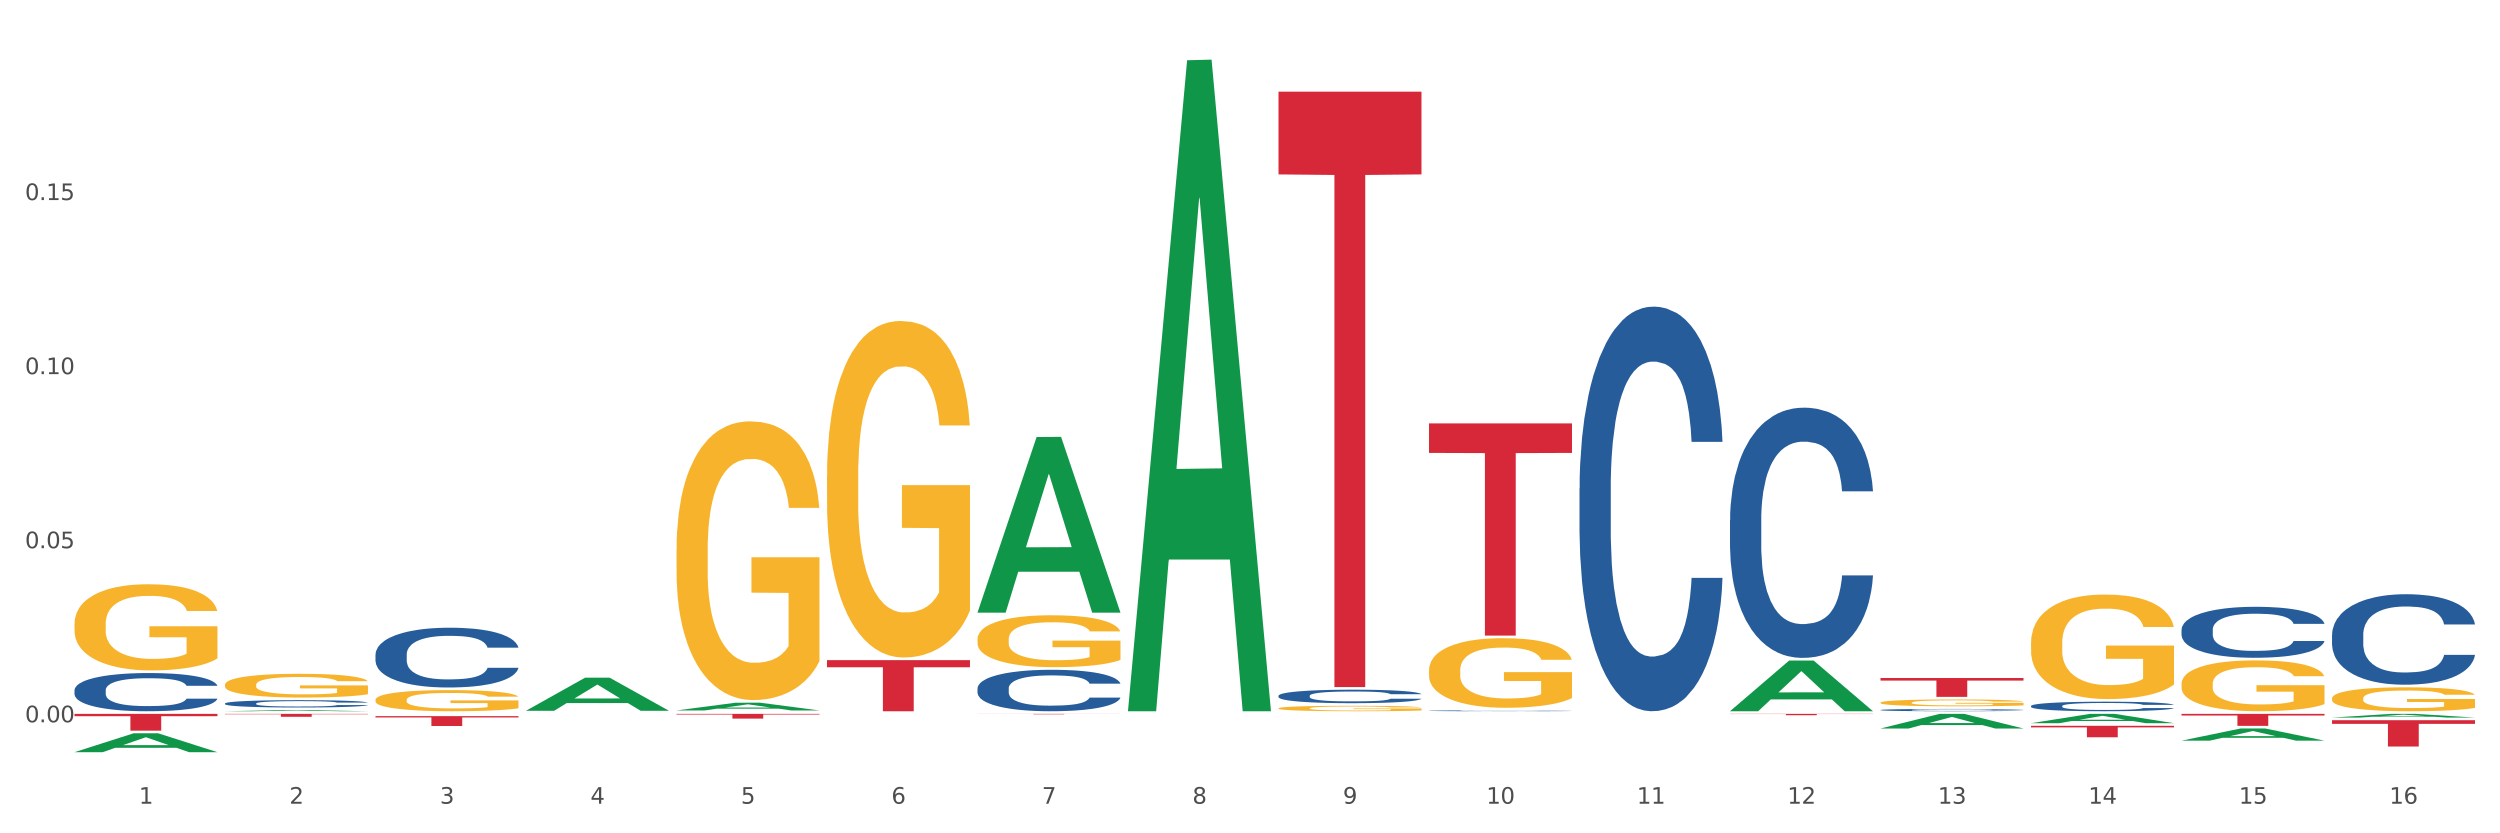 <?xml version="1.0" encoding="utf-8" standalone="no"?>
<!DOCTYPE svg PUBLIC "-//W3C//DTD SVG 1.1//EN"
  "http://www.w3.org/Graphics/SVG/1.1/DTD/svg11.dtd">
<svg xmlns:xlink="http://www.w3.org/1999/xlink" width="1080pt" height="360pt" viewBox="0 0 1080 360" xmlns="http://www.w3.org/2000/svg" version="1.1">
 <rect x="0" y="0" width="1080" height="360" fill="#333333" stroke="none"/>
 <defs>
  <style type="text/css">*{stroke-linejoin: round; stroke-linecap: butt}</style>
 </defs>
 <g id="figure_1">
  <g id="patch_1">
   <path d="M 0 360 
L 1080 360 
L 1080 0 
L 0 0 
z
" style="fill: #ffffff; stroke: #ffffff; stroke-linejoin: miter"/>
  </g>
  <g id="axes_1">
   <g id="matplotlib.axis_1">
    <g id="xtick_1">
     <g id="text_1">
      <!-- 1 -->
      <g style="fill: #4d4d4d" transform="translate(60.004 347.204) scale(0.096 -0.096)">
       <defs>
        <path id="DejaVuSans-31" d="M 794 531 
L 1825 531 
L 1825 4091 
L 703 3866 
L 703 4441 
L 1819 4666 
L 2450 4666 
L 2450 531 
L 3481 531 
L 3481 0 
L 794 0 
L 794 531 
z
" transform="scale(0.016)"/>
       </defs>
       <use xlink:href="#DejaVuSans-31"/>
      </g>
     </g>
    </g>
    <g id="xtick_2">
     <g id="text_2">
      <!-- 2 -->
      <g style="fill: #4d4d4d" transform="translate(125.021 347.204) scale(0.096 -0.096)">
       <defs>
        <path id="DejaVuSans-32" d="M 1228 531 
L 3431 531 
L 3431 0 
L 469 0 
L 469 531 
Q 828 903 1448 1529 
Q 2069 2156 2228 2338 
Q 2531 2678 2651 2914 
Q 2772 3150 2772 3378 
Q 2772 3750 2511 3984 
Q 2250 4219 1831 4219 
Q 1534 4219 1204 4116 
Q 875 4013 500 3803 
L 500 4441 
Q 881 4594 1212 4672 
Q 1544 4750 1819 4750 
Q 2544 4750 2975 4387 
Q 3406 4025 3406 3419 
Q 3406 3131 3298 2873 
Q 3191 2616 2906 2266 
Q 2828 2175 2409 1742 
Q 1991 1309 1228 531 
z
" transform="scale(0.016)"/>
       </defs>
       <use xlink:href="#DejaVuSans-32"/>
      </g>
     </g>
    </g>
    <g id="xtick_3">
     <g id="text_3">
      <!-- 3 -->
      <g style="fill: #4d4d4d" transform="translate(190.039 347.204) scale(0.096 -0.096)">
       <defs>
        <path id="DejaVuSans-33" d="M 2597 2516 
Q 3050 2419 3304 2112 
Q 3559 1806 3559 1356 
Q 3559 666 3084 287 
Q 2609 -91 1734 -91 
Q 1441 -91 1130 -33 
Q 819 25 488 141 
L 488 750 
Q 750 597 1062 519 
Q 1375 441 1716 441 
Q 2309 441 2620 675 
Q 2931 909 2931 1356 
Q 2931 1769 2642 2001 
Q 2353 2234 1838 2234 
L 1294 2234 
L 1294 2753 
L 1863 2753 
Q 2328 2753 2575 2939 
Q 2822 3125 2822 3475 
Q 2822 3834 2567 4026 
Q 2313 4219 1838 4219 
Q 1578 4219 1281 4162 
Q 984 4106 628 3988 
L 628 4550 
Q 988 4650 1302 4700 
Q 1616 4750 1894 4750 
Q 2613 4750 3031 4423 
Q 3450 4097 3450 3541 
Q 3450 3153 3228 2886 
Q 3006 2619 2597 2516 
z
" transform="scale(0.016)"/>
       </defs>
       <use xlink:href="#DejaVuSans-33"/>
      </g>
     </g>
    </g>
    <g id="xtick_4">
     <g id="text_4">
      <!-- 4 -->
      <g style="fill: #4d4d4d" transform="translate(255.056 347.204) scale(0.096 -0.096)">
       <defs>
        <path id="DejaVuSans-34" d="M 2419 4116 
L 825 1625 
L 2419 1625 
L 2419 4116 
z
M 2253 4666 
L 3047 4666 
L 3047 1625 
L 3713 1625 
L 3713 1100 
L 3047 1100 
L 3047 0 
L 2419 0 
L 2419 1100 
L 313 1100 
L 313 1709 
L 2253 4666 
z
" transform="scale(0.016)"/>
       </defs>
       <use xlink:href="#DejaVuSans-34"/>
      </g>
     </g>
    </g>
    <g id="xtick_5">
     <g id="text_5">
      <!-- 5 -->
      <g style="fill: #4d4d4d" transform="translate(320.073 347.204) scale(0.096 -0.096)">
       <defs>
        <path id="DejaVuSans-35" d="M 691 4666 
L 3169 4666 
L 3169 4134 
L 1269 4134 
L 1269 2991 
Q 1406 3038 1543 3061 
Q 1681 3084 1819 3084 
Q 2600 3084 3056 2656 
Q 3513 2228 3513 1497 
Q 3513 744 3044 326 
Q 2575 -91 1722 -91 
Q 1428 -91 1123 -41 
Q 819 9 494 109 
L 494 744 
Q 775 591 1075 516 
Q 1375 441 1709 441 
Q 2250 441 2565 725 
Q 2881 1009 2881 1497 
Q 2881 1984 2565 2268 
Q 2250 2553 1709 2553 
Q 1456 2553 1204 2497 
Q 953 2441 691 2322 
L 691 4666 
z
" transform="scale(0.016)"/>
       </defs>
       <use xlink:href="#DejaVuSans-35"/>
      </g>
     </g>
    </g>
    <g id="xtick_6">
     <g id="text_6">
      <!-- 6 -->
      <g style="fill: #4d4d4d" transform="translate(385.09 347.204) scale(0.096 -0.096)">
       <defs>
        <path id="DejaVuSans-36" d="M 2113 2584 
Q 1688 2584 1439 2293 
Q 1191 2003 1191 1497 
Q 1191 994 1439 701 
Q 1688 409 2113 409 
Q 2538 409 2786 701 
Q 3034 994 3034 1497 
Q 3034 2003 2786 2293 
Q 2538 2584 2113 2584 
z
M 3366 4563 
L 3366 3988 
Q 3128 4100 2886 4159 
Q 2644 4219 2406 4219 
Q 1781 4219 1451 3797 
Q 1122 3375 1075 2522 
Q 1259 2794 1537 2939 
Q 1816 3084 2150 3084 
Q 2853 3084 3261 2657 
Q 3669 2231 3669 1497 
Q 3669 778 3244 343 
Q 2819 -91 2113 -91 
Q 1303 -91 875 529 
Q 447 1150 447 2328 
Q 447 3434 972 4092 
Q 1497 4750 2381 4750 
Q 2619 4750 2861 4703 
Q 3103 4656 3366 4563 
z
" transform="scale(0.016)"/>
       </defs>
       <use xlink:href="#DejaVuSans-36"/>
      </g>
     </g>
    </g>
    <g id="xtick_7">
     <g id="text_7">
      <!-- 7 -->
      <g style="fill: #4d4d4d" transform="translate(450.108 347.204) scale(0.096 -0.096)">
       <defs>
        <path id="DejaVuSans-37" d="M 525 4666 
L 3525 4666 
L 3525 4397 
L 1831 0 
L 1172 0 
L 2766 4134 
L 525 4134 
L 525 4666 
z
" transform="scale(0.016)"/>
       </defs>
       <use xlink:href="#DejaVuSans-37"/>
      </g>
     </g>
    </g>
    <g id="xtick_8">
     <g id="text_8">
      <!-- 8 -->
      <g style="fill: #4d4d4d" transform="translate(515.125 347.204) scale(0.096 -0.096)">
       <defs>
        <path id="DejaVuSans-38" d="M 2034 2216 
Q 1584 2216 1326 1975 
Q 1069 1734 1069 1313 
Q 1069 891 1326 650 
Q 1584 409 2034 409 
Q 2484 409 2743 651 
Q 3003 894 3003 1313 
Q 3003 1734 2745 1975 
Q 2488 2216 2034 2216 
z
M 1403 2484 
Q 997 2584 770 2862 
Q 544 3141 544 3541 
Q 544 4100 942 4425 
Q 1341 4750 2034 4750 
Q 2731 4750 3128 4425 
Q 3525 4100 3525 3541 
Q 3525 3141 3298 2862 
Q 3072 2584 2669 2484 
Q 3125 2378 3379 2068 
Q 3634 1759 3634 1313 
Q 3634 634 3220 271 
Q 2806 -91 2034 -91 
Q 1263 -91 848 271 
Q 434 634 434 1313 
Q 434 1759 690 2068 
Q 947 2378 1403 2484 
z
M 1172 3481 
Q 1172 3119 1398 2916 
Q 1625 2713 2034 2713 
Q 2441 2713 2670 2916 
Q 2900 3119 2900 3481 
Q 2900 3844 2670 4047 
Q 2441 4250 2034 4250 
Q 1625 4250 1398 4047 
Q 1172 3844 1172 3481 
z
" transform="scale(0.016)"/>
       </defs>
       <use xlink:href="#DejaVuSans-38"/>
      </g>
     </g>
    </g>
    <g id="xtick_9">
     <g id="text_9">
      <!-- 9 -->
      <g style="fill: #4d4d4d" transform="translate(580.142 347.204) scale(0.096 -0.096)">
       <defs>
        <path id="DejaVuSans-39" d="M 703 97 
L 703 672 
Q 941 559 1184 500 
Q 1428 441 1663 441 
Q 2288 441 2617 861 
Q 2947 1281 2994 2138 
Q 2813 1869 2534 1725 
Q 2256 1581 1919 1581 
Q 1219 1581 811 2004 
Q 403 2428 403 3163 
Q 403 3881 828 4315 
Q 1253 4750 1959 4750 
Q 2769 4750 3195 4129 
Q 3622 3509 3622 2328 
Q 3622 1225 3098 567 
Q 2575 -91 1691 -91 
Q 1453 -91 1209 -44 
Q 966 3 703 97 
z
M 1959 2075 
Q 2384 2075 2632 2365 
Q 2881 2656 2881 3163 
Q 2881 3666 2632 3958 
Q 2384 4250 1959 4250 
Q 1534 4250 1286 3958 
Q 1038 3666 1038 3163 
Q 1038 2656 1286 2365 
Q 1534 2075 1959 2075 
z
" transform="scale(0.016)"/>
       </defs>
       <use xlink:href="#DejaVuSans-39"/>
      </g>
     </g>
    </g>
    <g id="xtick_10">
     <g id="text_10">
      <!-- 10 -->
      <g style="fill: #4d4d4d" transform="translate(642.105 347.204) scale(0.096 -0.096)">
       <defs>
        <path id="DejaVuSans-30" d="M 2034 4250 
Q 1547 4250 1301 3770 
Q 1056 3291 1056 2328 
Q 1056 1369 1301 889 
Q 1547 409 2034 409 
Q 2525 409 2770 889 
Q 3016 1369 3016 2328 
Q 3016 3291 2770 3770 
Q 2525 4250 2034 4250 
z
M 2034 4750 
Q 2819 4750 3233 4129 
Q 3647 3509 3647 2328 
Q 3647 1150 3233 529 
Q 2819 -91 2034 -91 
Q 1250 -91 836 529 
Q 422 1150 422 2328 
Q 422 3509 836 4129 
Q 1250 4750 2034 4750 
z
" transform="scale(0.016)"/>
       </defs>
       <use xlink:href="#DejaVuSans-31"/>
       <use xlink:href="#DejaVuSans-30" transform="translate(63.623 0)"/>
      </g>
     </g>
    </g>
    <g id="xtick_11">
     <g id="text_11">
      <!-- 11 -->
      <g style="fill: #4d4d4d" transform="translate(707.123 347.204) scale(0.096 -0.096)">
       <use xlink:href="#DejaVuSans-31"/>
       <use xlink:href="#DejaVuSans-31" transform="translate(63.623 0)"/>
      </g>
     </g>
    </g>
    <g id="xtick_12">
     <g id="text_12">
      <!-- 12 -->
      <g style="fill: #4d4d4d" transform="translate(772.14 347.204) scale(0.096 -0.096)">
       <use xlink:href="#DejaVuSans-31"/>
       <use xlink:href="#DejaVuSans-32" transform="translate(63.623 0)"/>
      </g>
     </g>
    </g>
    <g id="xtick_13">
     <g id="text_13">
      <!-- 13 -->
      <g style="fill: #4d4d4d" transform="translate(837.157 347.204) scale(0.096 -0.096)">
       <use xlink:href="#DejaVuSans-31"/>
       <use xlink:href="#DejaVuSans-33" transform="translate(63.623 0)"/>
      </g>
     </g>
    </g>
    <g id="xtick_14">
     <g id="text_14">
      <!-- 14 -->
      <g style="fill: #4d4d4d" transform="translate(902.174 347.204) scale(0.096 -0.096)">
       <use xlink:href="#DejaVuSans-31"/>
       <use xlink:href="#DejaVuSans-34" transform="translate(63.623 0)"/>
      </g>
     </g>
    </g>
    <g id="xtick_15">
     <g id="text_15">
      <!-- 15 -->
      <g style="fill: #4d4d4d" transform="translate(967.192 347.204) scale(0.096 -0.096)">
       <use xlink:href="#DejaVuSans-31"/>
       <use xlink:href="#DejaVuSans-35" transform="translate(63.623 0)"/>
      </g>
     </g>
    </g>
    <g id="xtick_16">
     <g id="text_16">
      <!-- 16 -->
      <g style="fill: #4d4d4d" transform="translate(1032.209 347.204) scale(0.096 -0.096)">
       <use xlink:href="#DejaVuSans-31"/>
       <use xlink:href="#DejaVuSans-36" transform="translate(63.623 0)"/>
      </g>
     </g>
    </g>
    <g id="xtick_17"/>
    <g id="xtick_18"/>
    <g id="xtick_19"/>
    <g id="xtick_20"/>
    <g id="xtick_21"/>
    <g id="xtick_22"/>
    <g id="xtick_23"/>
    <g id="xtick_24"/>
    <g id="xtick_25"/>
    <g id="xtick_26"/>
    <g id="xtick_27"/>
    <g id="xtick_28"/>
    <g id="xtick_29"/>
    <g id="xtick_30"/>
    <g id="xtick_31"/>
   </g>
   <g id="matplotlib.axis_2">
    <g id="ytick_1">
     <g id="text_17">
      <!-- 0.00 -->
      <g style="fill: #4d4d4d" transform="translate(10.8 312.033) scale(0.096 -0.096)">
       <defs>
        <path id="DejaVuSans-2e" d="M 684 794 
L 1344 794 
L 1344 0 
L 684 0 
L 684 794 
z
" transform="scale(0.016)"/>
       </defs>
       <use xlink:href="#DejaVuSans-30"/>
       <use xlink:href="#DejaVuSans-2e" transform="translate(63.623 0)"/>
       <use xlink:href="#DejaVuSans-30" transform="translate(95.41 0)"/>
       <use xlink:href="#DejaVuSans-30" transform="translate(159.033 0)"/>
      </g>
     </g>
    </g>
    <g id="ytick_2">
     <g id="text_18">
      <!-- 0.05 -->
      <g style="fill: #4d4d4d" transform="translate(10.8 236.834) scale(0.096 -0.096)">
       <use xlink:href="#DejaVuSans-30"/>
       <use xlink:href="#DejaVuSans-2e" transform="translate(63.623 0)"/>
       <use xlink:href="#DejaVuSans-30" transform="translate(95.41 0)"/>
       <use xlink:href="#DejaVuSans-35" transform="translate(159.033 0)"/>
      </g>
     </g>
    </g>
    <g id="ytick_3">
     <g id="text_19">
      <!-- 0.10 -->
      <g style="fill: #4d4d4d" transform="translate(10.8 161.635) scale(0.096 -0.096)">
       <use xlink:href="#DejaVuSans-30"/>
       <use xlink:href="#DejaVuSans-2e" transform="translate(63.623 0)"/>
       <use xlink:href="#DejaVuSans-31" transform="translate(95.41 0)"/>
       <use xlink:href="#DejaVuSans-30" transform="translate(159.033 0)"/>
      </g>
     </g>
    </g>
    <g id="ytick_4">
     <g id="text_20">
      <!-- 0.15 -->
      <g style="fill: #4d4d4d" transform="translate(10.8 86.437) scale(0.096 -0.096)">
       <use xlink:href="#DejaVuSans-30"/>
       <use xlink:href="#DejaVuSans-2e" transform="translate(63.623 0)"/>
       <use xlink:href="#DejaVuSans-31" transform="translate(95.41 0)"/>
       <use xlink:href="#DejaVuSans-35" transform="translate(159.033 0)"/>
      </g>
     </g>
    </g>
    <g id="ytick_5"/>
    <g id="ytick_6"/>
    <g id="ytick_7"/>
    <g id="ytick_8"/>
   </g>
   <g id="PolyCollection_1">
    <path d="M 32.175 324.934 
L 32.239 324.926 
L 57.709 316.778 
L 68.28 316.77 
L 93.941 324.95 
L 81.715 324.95 
L 76.176 323.045 
L 49.877 323.045 
L 49.686 323.076 
L 44.337 324.95 
L 32.175 324.95 
L 32.175 324.934 
L 53.188 321.908 
L 72.864 321.9 
L 63.122 318.514 
L 62.995 318.498 
L 62.867 318.521 
L 53.125 321.9 
L 53.188 321.908 
L 32.175 324.934 
z
" clip-path="url(#pbeb2beb249)" style="fill: #109648"/>
    <path d="M 97.192 307.254 
L 97.256 307.254 
L 122.727 306.769 
L 133.297 306.769 
L 158.959 307.255 
L 146.733 307.255 
L 141.193 307.142 
L 114.894 307.142 
L 114.703 307.144 
L 109.354 307.255 
L 97.192 307.255 
L 97.192 307.254 
L 118.206 307.074 
L 137.882 307.074 
L 128.139 306.873 
L 128.012 306.872 
L 127.884 306.873 
L 118.142 307.074 
L 118.206 307.074 
L 97.192 307.254 
z
" clip-path="url(#pbeb2beb249)" style="fill: #109648"/>
    <path d="M 227.227 307.031 
L 227.29 307.018 
L 252.761 292.754 
L 263.331 292.741 
L 288.993 307.058 
L 276.767 307.058 
L 271.227 303.724 
L 244.929 303.724 
L 244.738 303.778 
L 239.389 307.058 
L 227.227 307.058 
L 227.227 307.031 
L 248.24 301.734 
L 267.916 301.721 
L 258.174 295.793 
L 258.046 295.766 
L 257.919 295.806 
L 248.176 301.721 
L 248.24 301.734 
L 227.227 307.031 
z
" clip-path="url(#pbeb2beb249)" style="fill: #109648"/>
    <path d="M 292.244 306.909 
L 292.308 306.906 
L 317.778 303.567 
L 328.349 303.564 
L 354.01 306.915 
L 341.784 306.915 
L 336.245 306.135 
L 309.946 306.135 
L 309.755 306.147 
L 304.406 306.915 
L 292.244 306.915 
L 292.244 306.909 
L 313.257 305.669 
L 332.933 305.666 
L 323.191 304.278 
L 323.063 304.272 
L 322.936 304.282 
L 313.194 305.666 
L 313.257 305.669 
L 292.244 306.909 
z
" clip-path="url(#pbeb2beb249)" style="fill: #109648"/>
    <path d="M 422.278 264.526 
L 422.342 264.454 
L 447.813 188.792 
L 458.383 188.72 
L 484.045 264.668 
L 471.819 264.668 
L 466.279 246.983 
L 439.981 246.983 
L 439.79 247.268 
L 434.441 264.668 
L 422.278 264.668 
L 422.278 264.526 
L 443.292 236.429 
L 462.968 236.357 
L 453.225 204.908 
L 453.098 204.766 
L 452.971 204.98 
L 443.228 236.357 
L 443.292 236.429 
L 422.278 264.526 
z
" clip-path="url(#pbeb2beb249)" style="fill: #109648"/>
    <path d="M 487.296 306.726 
L 487.359 306.462 
L 512.83 26.024 
L 523.4 25.759 
L 549.062 307.255 
L 536.836 307.255 
L 531.296 241.705 
L 504.998 241.705 
L 504.807 242.762 
L 499.458 307.255 
L 487.296 307.255 
L 487.296 306.726 
L 508.309 202.586 
L 527.985 202.322 
L 518.243 85.759 
L 518.115 85.23 
L 517.988 86.023 
L 508.245 202.322 
L 508.309 202.586 
L 487.296 306.726 
z
" clip-path="url(#pbeb2beb249)" style="fill: #109648"/>
    <path d="M 32.175 269.603 
L 32.248 269.569 
L 32.248 268.346 
L 32.394 267.292 
L 33.123 264.743 
L 34.217 262.635 
L 35.019 261.513 
L 35.821 260.595 
L 36.769 259.678 
L 37.936 258.726 
L 40.051 257.332 
L 41.363 256.618 
L 42.968 255.87 
L 45.885 254.783 
L 47.999 254.171 
L 50.187 253.661 
L 53.76 253.049 
L 56.094 252.777 
L 58.573 252.573 
L 61.563 252.437 
L 63.824 252.403 
L 68.783 252.505 
L 73.012 252.811 
L 75.054 253.049 
L 77.679 253.457 
L 79.065 253.729 
L 81.326 254.273 
L 83.659 254.987 
L 85.263 255.599 
L 87.67 256.754 
L 89.493 257.91 
L 91.17 259.338 
L 92.045 260.324 
L 92.702 261.241 
L 93.285 262.295 
L 93.868 263.961 
L 80.742 263.961 
L 80.232 262.771 
L 79.43 261.649 
L 78.263 260.561 
L 77.242 259.882 
L 75.492 259.032 
L 73.887 258.488 
L 72.21 258.08 
L 70.168 257.74 
L 68.564 257.57 
L 66.303 257.434 
L 61.855 257.468 
L 58.865 257.74 
L 56.823 258.08 
L 55.511 258.386 
L 54.344 258.726 
L 53.031 259.202 
L 51.5 259.916 
L 50.406 260.561 
L 49.312 261.377 
L 48.437 262.193 
L 47.635 263.145 
L 46.979 264.165 
L 46.468 265.218 
L 46.031 266.51 
L 45.666 268.652 
L 45.666 273.309 
L 45.812 274.362 
L 46.176 275.756 
L 46.614 276.81 
L 47.343 278.068 
L 47.999 278.917 
L 49.239 280.141 
L 50.625 281.161 
L 51.719 281.807 
L 52.812 282.351 
L 54.708 283.099 
L 56.823 283.71 
L 58.646 284.084 
L 61.126 284.424 
L 62.803 284.56 
L 64.261 284.628 
L 67.835 284.628 
L 70.387 284.526 
L 73.231 284.288 
L 75.419 283.982 
L 77.242 283.608 
L 79.284 282.997 
L 80.596 282.419 
L 80.596 275.314 
L 64.553 275.28 
L 64.553 270.555 
L 93.941 270.555 
L 93.941 284.424 
L 92.702 285.138 
L 91.316 285.784 
L 89.858 286.362 
L 87.67 287.076 
L 85.045 287.756 
L 82.711 288.231 
L 80.232 288.639 
L 77.315 289.013 
L 73.523 289.353 
L 71.189 289.489 
L 68.272 289.591 
L 64.845 289.625 
L 61.855 289.557 
L 58.938 289.387 
L 55.875 289.081 
L 52.885 288.639 
L 50.625 288.197 
L 48.364 287.654 
L 45.958 286.94 
L 44.062 286.26 
L 42.603 285.648 
L 40.999 284.866 
L 39.249 283.846 
L 37.936 282.929 
L 36.769 281.977 
L 35.529 280.753 
L 34.654 279.699 
L 33.779 278.374 
L 33.269 277.388 
L 32.685 275.858 
L 32.248 273.717 
L 32.175 269.603 
z
" clip-path="url(#pbeb2beb249)" style="fill: #f7b32b"/>
    <path d="M 97.192 295.825 
L 97.265 295.815 
L 97.265 295.478 
L 97.411 295.188 
L 98.14 294.486 
L 99.234 293.905 
L 100.036 293.596 
L 100.838 293.344 
L 101.786 293.091 
L 102.953 292.829 
L 105.068 292.445 
L 106.381 292.248 
L 107.985 292.042 
L 110.902 291.743 
L 113.017 291.574 
L 115.204 291.434 
L 118.778 291.265 
L 121.111 291.19 
L 123.591 291.134 
L 126.58 291.097 
L 128.841 291.087 
L 133.8 291.115 
L 138.03 291.2 
L 140.071 291.265 
L 142.697 291.378 
L 144.082 291.452 
L 146.343 291.602 
L 148.676 291.799 
L 150.281 291.967 
L 152.687 292.286 
L 154.51 292.604 
L 156.188 292.997 
L 157.063 293.269 
L 157.719 293.522 
L 158.302 293.812 
L 158.886 294.271 
L 145.759 294.271 
L 145.249 293.943 
L 144.447 293.634 
L 143.28 293.334 
L 142.259 293.147 
L 140.509 292.913 
L 138.905 292.763 
L 137.227 292.651 
L 135.185 292.557 
L 133.581 292.51 
L 131.321 292.473 
L 126.872 292.482 
L 123.882 292.557 
L 121.84 292.651 
L 120.528 292.735 
L 119.361 292.829 
L 118.048 292.96 
L 116.517 293.156 
L 115.423 293.334 
L 114.329 293.559 
L 113.454 293.784 
L 112.652 294.046 
L 111.996 294.327 
L 111.485 294.617 
L 111.048 294.973 
L 110.683 295.563 
L 110.683 296.845 
L 110.829 297.135 
L 111.194 297.519 
L 111.631 297.81 
L 112.36 298.156 
L 113.017 298.39 
L 114.256 298.727 
L 115.642 299.008 
L 116.736 299.186 
L 117.83 299.336 
L 119.726 299.542 
L 121.84 299.71 
L 123.664 299.813 
L 126.143 299.907 
L 127.82 299.944 
L 129.279 299.963 
L 132.852 299.963 
L 135.404 299.935 
L 138.248 299.869 
L 140.436 299.785 
L 142.259 299.682 
L 144.301 299.514 
L 145.614 299.354 
L 145.614 297.398 
L 129.57 297.388 
L 129.57 296.087 
L 158.959 296.087 
L 158.959 299.907 
L 157.719 300.103 
L 156.333 300.281 
L 154.875 300.44 
L 152.687 300.637 
L 150.062 300.824 
L 147.728 300.955 
L 145.249 301.068 
L 142.332 301.171 
L 138.54 301.264 
L 136.206 301.302 
L 133.289 301.33 
L 129.862 301.339 
L 126.872 301.32 
L 123.955 301.274 
L 120.892 301.189 
L 117.903 301.068 
L 115.642 300.946 
L 113.381 300.796 
L 110.975 300.6 
L 109.079 300.412 
L 107.62 300.244 
L 106.016 300.028 
L 104.266 299.748 
L 102.953 299.495 
L 101.786 299.233 
L 100.547 298.896 
L 99.672 298.605 
L 98.797 298.24 
L 98.286 297.969 
L 97.703 297.547 
L 97.265 296.958 
L 97.192 295.825 
z
" clip-path="url(#pbeb2beb249)" style="fill: #f7b32b"/>
    <path d="M 877.399 277.714 
L 877.472 277.672 
L 877.472 276.188 
L 877.618 274.91 
L 878.347 271.817 
L 879.441 269.26 
L 880.243 267.9 
L 881.045 266.786 
L 881.993 265.673 
L 883.16 264.518 
L 885.275 262.828 
L 886.588 261.962 
L 888.192 261.055 
L 891.109 259.735 
L 893.224 258.993 
L 895.411 258.374 
L 898.985 257.632 
L 901.318 257.302 
L 903.798 257.055 
L 906.787 256.89 
L 909.048 256.849 
L 914.007 256.972 
L 918.236 257.343 
L 920.278 257.632 
L 922.904 258.127 
L 924.289 258.457 
L 926.55 259.117 
L 928.883 259.983 
L 930.488 260.725 
L 932.894 262.127 
L 934.717 263.529 
L 936.394 265.261 
L 937.27 266.456 
L 937.926 267.57 
L 938.509 268.848 
L 939.093 270.869 
L 925.966 270.869 
L 925.456 269.425 
L 924.654 268.065 
L 923.487 266.745 
L 922.466 265.92 
L 920.716 264.889 
L 919.111 264.23 
L 917.434 263.735 
L 915.392 263.323 
L 913.788 263.116 
L 911.527 262.951 
L 907.079 262.993 
L 904.089 263.323 
L 902.047 263.735 
L 900.735 264.106 
L 899.568 264.518 
L 898.255 265.096 
L 896.724 265.962 
L 895.63 266.745 
L 894.536 267.735 
L 893.661 268.724 
L 892.859 269.879 
L 892.203 271.116 
L 891.692 272.394 
L 891.255 273.961 
L 890.89 276.559 
L 890.89 282.208 
L 891.036 283.486 
L 891.4 285.177 
L 891.838 286.455 
L 892.567 287.981 
L 893.224 289.012 
L 894.463 290.496 
L 895.849 291.733 
L 896.943 292.517 
L 898.037 293.177 
L 899.933 294.084 
L 902.047 294.826 
L 903.87 295.28 
L 906.35 295.692 
L 908.027 295.857 
L 909.486 295.939 
L 913.059 295.939 
L 915.611 295.816 
L 918.455 295.527 
L 920.643 295.156 
L 922.466 294.702 
L 924.508 293.96 
L 925.82 293.259 
L 925.82 284.641 
L 909.777 284.6 
L 909.777 278.868 
L 939.166 278.868 
L 939.166 295.692 
L 937.926 296.558 
L 936.54 297.341 
L 935.082 298.042 
L 932.894 298.908 
L 930.269 299.733 
L 927.935 300.31 
L 925.456 300.805 
L 922.539 301.259 
L 918.747 301.671 
L 916.413 301.836 
L 913.496 301.96 
L 910.069 302.001 
L 907.079 301.919 
L 904.162 301.712 
L 901.099 301.341 
L 898.109 300.805 
L 895.849 300.269 
L 893.588 299.609 
L 891.182 298.743 
L 889.286 297.919 
L 887.827 297.177 
L 886.223 296.228 
L 884.473 294.991 
L 883.16 293.878 
L 881.993 292.723 
L 880.754 291.239 
L 879.879 289.96 
L 879.003 288.352 
L 878.493 287.156 
L 877.91 285.301 
L 877.472 282.703 
L 877.399 277.714 
z
" clip-path="url(#pbeb2beb249)" style="fill: #f7b32b"/>
    <path d="M 812.382 303.538 
L 812.455 303.535 
L 812.455 303.437 
L 812.601 303.353 
L 813.33 303.15 
L 814.424 302.982 
L 815.226 302.893 
L 816.028 302.819 
L 816.976 302.746 
L 818.143 302.67 
L 820.258 302.559 
L 821.57 302.502 
L 823.175 302.443 
L 826.092 302.356 
L 828.206 302.307 
L 830.394 302.267 
L 833.967 302.218 
L 836.301 302.196 
L 838.78 302.18 
L 841.77 302.169 
L 844.031 302.166 
L 848.99 302.174 
L 853.219 302.199 
L 855.261 302.218 
L 857.886 302.25 
L 859.272 302.272 
L 861.532 302.315 
L 863.866 302.372 
L 865.47 302.421 
L 867.877 302.513 
L 869.7 302.605 
L 871.377 302.719 
L 872.252 302.798 
L 872.909 302.871 
L 873.492 302.955 
L 874.075 303.088 
L 860.949 303.088 
L 860.439 302.993 
L 859.636 302.903 
L 858.47 302.817 
L 857.449 302.762 
L 855.699 302.695 
L 854.094 302.651 
L 852.417 302.619 
L 850.375 302.592 
L 848.771 302.578 
L 846.51 302.567 
L 842.062 302.57 
L 839.072 302.592 
L 837.03 302.619 
L 835.717 302.643 
L 834.551 302.67 
L 833.238 302.708 
L 831.707 302.765 
L 830.613 302.817 
L 829.519 302.882 
L 828.644 302.947 
L 827.842 303.023 
L 827.185 303.104 
L 826.675 303.188 
L 826.237 303.291 
L 825.873 303.462 
L 825.873 303.833 
L 826.019 303.917 
L 826.383 304.028 
L 826.821 304.112 
L 827.55 304.212 
L 828.206 304.28 
L 829.446 304.378 
L 830.832 304.459 
L 831.925 304.51 
L 833.019 304.554 
L 834.915 304.613 
L 837.03 304.662 
L 838.853 304.692 
L 841.333 304.719 
L 843.01 304.73 
L 844.468 304.735 
L 848.042 304.735 
L 850.594 304.727 
L 853.438 304.708 
L 855.626 304.684 
L 857.449 304.654 
L 859.491 304.605 
L 860.803 304.559 
L 860.803 303.993 
L 844.76 303.99 
L 844.76 303.613 
L 874.148 303.613 
L 874.148 304.719 
L 872.909 304.776 
L 871.523 304.827 
L 870.065 304.874 
L 867.877 304.93 
L 865.252 304.985 
L 862.918 305.023 
L 860.439 305.055 
L 857.522 305.085 
L 853.73 305.112 
L 851.396 305.123 
L 848.479 305.131 
L 845.052 305.134 
L 842.062 305.128 
L 839.145 305.115 
L 836.082 305.09 
L 833.092 305.055 
L 830.832 305.02 
L 828.571 304.976 
L 826.164 304.92 
L 824.268 304.865 
L 822.81 304.817 
L 821.206 304.754 
L 819.455 304.673 
L 818.143 304.6 
L 816.976 304.524 
L 815.736 304.426 
L 814.861 304.342 
L 813.986 304.237 
L 813.476 304.158 
L 812.892 304.036 
L 812.455 303.865 
L 812.382 303.538 
z
" clip-path="url(#pbeb2beb249)" style="fill: #f7b32b"/>
    <path d="M 617.33 289.59 
L 617.403 289.563 
L 617.403 288.575 
L 617.549 287.724 
L 618.278 285.665 
L 619.372 283.963 
L 620.174 283.057 
L 620.976 282.316 
L 621.924 281.575 
L 623.091 280.806 
L 625.206 279.681 
L 626.519 279.104 
L 628.123 278.5 
L 631.04 277.622 
L 633.155 277.128 
L 635.342 276.716 
L 638.916 276.222 
L 641.249 276.002 
L 643.729 275.838 
L 646.718 275.728 
L 648.979 275.7 
L 653.938 275.783 
L 658.167 276.03 
L 660.209 276.222 
L 662.835 276.551 
L 664.22 276.771 
L 666.481 277.21 
L 668.814 277.787 
L 670.419 278.281 
L 672.825 279.214 
L 674.648 280.147 
L 676.325 281.3 
L 677.201 282.096 
L 677.857 282.837 
L 678.44 283.688 
L 679.024 285.034 
L 665.897 285.034 
L 665.387 284.073 
L 664.585 283.167 
L 663.418 282.288 
L 662.397 281.739 
L 660.647 281.053 
L 659.043 280.614 
L 657.365 280.285 
L 655.323 280.01 
L 653.719 279.873 
L 651.458 279.763 
L 647.01 279.79 
L 644.02 280.01 
L 641.978 280.285 
L 640.666 280.532 
L 639.499 280.806 
L 638.186 281.19 
L 636.655 281.767 
L 635.561 282.288 
L 634.467 282.947 
L 633.592 283.606 
L 632.79 284.375 
L 632.134 285.198 
L 631.623 286.049 
L 631.186 287.092 
L 630.821 288.822 
L 630.821 292.582 
L 630.967 293.433 
L 631.332 294.559 
L 631.769 295.41 
L 632.498 296.425 
L 633.155 297.112 
L 634.394 298.1 
L 635.78 298.923 
L 636.874 299.445 
L 637.968 299.884 
L 639.864 300.488 
L 641.978 300.982 
L 643.801 301.284 
L 646.281 301.559 
L 647.958 301.669 
L 649.417 301.723 
L 652.99 301.723 
L 655.542 301.641 
L 658.386 301.449 
L 660.574 301.202 
L 662.397 300.9 
L 664.439 300.406 
L 665.752 299.939 
L 665.752 294.202 
L 649.708 294.175 
L 649.708 290.359 
L 679.097 290.359 
L 679.097 301.559 
L 677.857 302.135 
L 676.471 302.657 
L 675.013 303.123 
L 672.825 303.7 
L 670.2 304.249 
L 667.866 304.633 
L 665.387 304.963 
L 662.47 305.265 
L 658.678 305.539 
L 656.344 305.649 
L 653.427 305.731 
L 650 305.759 
L 647.01 305.704 
L 644.093 305.566 
L 641.03 305.319 
L 638.041 304.963 
L 635.78 304.606 
L 633.519 304.167 
L 631.113 303.59 
L 629.217 303.041 
L 627.758 302.547 
L 626.154 301.916 
L 624.404 301.092 
L 623.091 300.351 
L 621.924 299.582 
L 620.685 298.594 
L 619.81 297.743 
L 618.934 296.673 
L 618.424 295.876 
L 617.841 294.641 
L 617.403 292.912 
L 617.33 289.59 
z
" clip-path="url(#pbeb2beb249)" style="fill: #f7b32b"/>
    <path d="M 552.313 305.991 
L 552.386 305.989 
L 552.386 305.912 
L 552.532 305.845 
L 553.261 305.685 
L 554.355 305.552 
L 555.157 305.481 
L 555.959 305.423 
L 556.907 305.365 
L 558.074 305.305 
L 560.189 305.217 
L 561.501 305.172 
L 563.106 305.125 
L 566.023 305.056 
L 568.137 305.017 
L 570.325 304.985 
L 573.898 304.947 
L 576.232 304.929 
L 578.711 304.916 
L 581.701 304.908 
L 583.962 304.906 
L 588.921 304.912 
L 593.15 304.931 
L 595.192 304.947 
L 597.817 304.972 
L 599.203 304.989 
L 601.464 305.024 
L 603.797 305.069 
L 605.401 305.107 
L 607.808 305.18 
L 609.631 305.253 
L 611.308 305.343 
L 612.183 305.406 
L 612.84 305.464 
L 613.423 305.53 
L 614.006 305.635 
L 600.88 305.635 
L 600.37 305.56 
L 599.567 305.489 
L 598.401 305.421 
L 597.38 305.378 
L 595.63 305.324 
L 594.025 305.29 
L 592.348 305.264 
L 590.306 305.243 
L 588.702 305.232 
L 586.441 305.223 
L 581.993 305.225 
L 579.003 305.243 
L 576.961 305.264 
L 575.649 305.283 
L 574.482 305.305 
L 573.169 305.335 
L 571.638 305.38 
L 570.544 305.421 
L 569.45 305.472 
L 568.575 305.524 
L 567.773 305.584 
L 567.116 305.648 
L 566.606 305.715 
L 566.168 305.796 
L 565.804 305.931 
L 565.804 306.225 
L 565.95 306.292 
L 566.314 306.38 
L 566.752 306.446 
L 567.481 306.526 
L 568.137 306.579 
L 569.377 306.656 
L 570.763 306.721 
L 571.856 306.762 
L 572.95 306.796 
L 574.846 306.843 
L 576.961 306.882 
L 578.784 306.905 
L 581.264 306.927 
L 582.941 306.935 
L 584.399 306.94 
L 587.973 306.94 
L 590.525 306.933 
L 593.369 306.918 
L 595.557 306.899 
L 597.38 306.875 
L 599.422 306.837 
L 600.734 306.8 
L 600.734 306.352 
L 584.691 306.35 
L 584.691 306.051 
L 614.079 306.051 
L 614.079 306.927 
L 612.84 306.972 
L 611.454 307.013 
L 609.996 307.049 
L 607.808 307.094 
L 605.183 307.137 
L 602.849 307.167 
L 600.37 307.193 
L 597.453 307.216 
L 593.661 307.238 
L 591.327 307.246 
L 588.41 307.253 
L 584.983 307.255 
L 581.993 307.251 
L 579.076 307.24 
L 576.013 307.221 
L 573.023 307.193 
L 570.763 307.165 
L 568.502 307.131 
L 566.096 307.086 
L 564.199 307.043 
L 562.741 307.004 
L 561.137 306.955 
L 559.387 306.89 
L 558.074 306.832 
L 556.907 306.772 
L 555.667 306.695 
L 554.792 306.629 
L 553.917 306.545 
L 553.407 306.483 
L 552.823 306.386 
L 552.386 306.251 
L 552.313 305.991 
z
" clip-path="url(#pbeb2beb249)" style="fill: #f7b32b"/>
    <path d="M 422.278 276.159 
L 422.351 276.138 
L 422.351 275.401 
L 422.497 274.767 
L 423.226 273.231 
L 424.32 271.962 
L 425.122 271.286 
L 425.925 270.733 
L 426.873 270.18 
L 428.039 269.607 
L 430.154 268.768 
L 431.467 268.338 
L 433.071 267.887 
L 435.988 267.232 
L 438.103 266.864 
L 440.291 266.556 
L 443.864 266.188 
L 446.197 266.024 
L 448.677 265.901 
L 451.667 265.819 
L 453.927 265.799 
L 458.886 265.86 
L 463.116 266.045 
L 465.158 266.188 
L 467.783 266.434 
L 469.168 266.597 
L 471.429 266.925 
L 473.763 267.355 
L 475.367 267.723 
L 477.773 268.42 
L 479.596 269.116 
L 481.274 269.976 
L 482.149 270.569 
L 482.805 271.122 
L 483.389 271.757 
L 483.972 272.76 
L 470.846 272.76 
L 470.335 272.043 
L 469.533 271.368 
L 468.366 270.713 
L 467.345 270.303 
L 465.595 269.791 
L 463.991 269.464 
L 462.314 269.218 
L 460.272 269.013 
L 458.667 268.911 
L 456.407 268.829 
L 451.958 268.85 
L 448.969 269.013 
L 446.927 269.218 
L 445.614 269.402 
L 444.447 269.607 
L 443.135 269.894 
L 441.603 270.324 
L 440.509 270.713 
L 439.416 271.204 
L 438.54 271.695 
L 437.738 272.269 
L 437.082 272.883 
L 436.571 273.518 
L 436.134 274.296 
L 435.769 275.585 
L 435.769 278.39 
L 435.915 279.025 
L 436.28 279.865 
L 436.717 280.499 
L 437.447 281.257 
L 438.103 281.769 
L 439.343 282.506 
L 440.728 283.12 
L 441.822 283.509 
L 442.916 283.836 
L 444.812 284.287 
L 446.927 284.655 
L 448.75 284.881 
L 451.229 285.085 
L 452.906 285.167 
L 454.365 285.208 
L 457.938 285.208 
L 460.49 285.147 
L 463.334 285.003 
L 465.522 284.819 
L 467.345 284.594 
L 469.387 284.225 
L 470.7 283.877 
L 470.7 279.598 
L 454.657 279.578 
L 454.657 276.732 
L 484.045 276.732 
L 484.045 285.085 
L 482.805 285.515 
L 481.42 285.904 
L 479.961 286.252 
L 477.773 286.682 
L 475.148 287.092 
L 472.815 287.378 
L 470.335 287.624 
L 467.418 287.849 
L 463.626 288.054 
L 461.293 288.136 
L 458.376 288.197 
L 454.948 288.218 
L 451.958 288.177 
L 449.041 288.075 
L 445.979 287.89 
L 442.989 287.624 
L 440.728 287.358 
L 438.468 287.03 
L 436.061 286.6 
L 434.165 286.191 
L 432.707 285.822 
L 431.102 285.352 
L 429.352 284.737 
L 428.039 284.185 
L 426.873 283.611 
L 425.633 282.874 
L 424.758 282.24 
L 423.883 281.441 
L 423.372 280.847 
L 422.789 279.926 
L 422.351 278.636 
L 422.278 276.159 
z
" clip-path="url(#pbeb2beb249)" style="fill: #f7b32b"/>
    <path d="M 357.261 205.846 
L 357.334 205.713 
L 357.334 200.933 
L 357.48 196.817 
L 358.209 186.859 
L 359.303 178.626 
L 360.105 174.245 
L 360.907 170.66 
L 361.855 167.075 
L 363.022 163.357 
L 365.137 157.913 
L 366.45 155.125 
L 368.054 152.203 
L 370.971 147.954 
L 373.086 145.564 
L 375.273 143.573 
L 378.847 141.183 
L 381.18 140.12 
L 383.66 139.324 
L 386.649 138.793 
L 388.91 138.66 
L 393.869 139.058 
L 398.098 140.253 
L 400.14 141.183 
L 402.766 142.776 
L 404.151 143.838 
L 406.412 145.963 
L 408.745 148.751 
L 410.35 151.141 
L 412.756 155.656 
L 414.579 160.17 
L 416.256 165.747 
L 417.132 169.597 
L 417.788 173.182 
L 418.371 177.299 
L 418.955 183.805 
L 405.828 183.805 
L 405.318 179.158 
L 404.516 174.776 
L 403.349 170.527 
L 402.328 167.871 
L 400.578 164.552 
L 398.974 162.427 
L 397.296 160.834 
L 395.254 159.506 
L 393.65 158.842 
L 391.39 158.311 
L 386.941 158.444 
L 383.951 159.506 
L 381.909 160.834 
L 380.597 162.029 
L 379.43 163.357 
L 378.117 165.216 
L 376.586 168.004 
L 375.492 170.527 
L 374.398 173.714 
L 373.523 176.9 
L 372.721 180.618 
L 372.065 184.601 
L 371.554 188.718 
L 371.117 193.763 
L 370.752 202.128 
L 370.752 220.319 
L 370.898 224.435 
L 371.263 229.879 
L 371.7 233.995 
L 372.429 238.908 
L 373.086 242.228 
L 374.325 247.008 
L 375.711 250.991 
L 376.805 253.514 
L 377.899 255.638 
L 379.795 258.559 
L 381.909 260.95 
L 383.733 262.41 
L 386.212 263.738 
L 387.889 264.269 
L 389.348 264.535 
L 392.921 264.535 
L 395.473 264.136 
L 398.317 263.207 
L 400.505 262.012 
L 402.328 260.551 
L 404.37 258.161 
L 405.683 255.904 
L 405.683 228.153 
L 389.639 228.02 
L 389.639 209.564 
L 419.028 209.564 
L 419.028 263.738 
L 417.788 266.526 
L 416.402 269.049 
L 414.944 271.306 
L 412.756 274.095 
L 410.131 276.75 
L 407.797 278.609 
L 405.318 280.202 
L 402.401 281.663 
L 398.609 282.991 
L 396.275 283.522 
L 393.358 283.92 
L 389.931 284.053 
L 386.941 283.788 
L 384.024 283.124 
L 380.961 281.929 
L 377.972 280.202 
L 375.711 278.476 
L 373.45 276.352 
L 371.044 273.564 
L 369.148 270.908 
L 367.689 268.518 
L 366.085 265.464 
L 364.335 261.481 
L 363.022 257.896 
L 361.855 254.178 
L 360.616 249.398 
L 359.741 245.282 
L 358.866 240.103 
L 358.355 236.253 
L 357.772 230.278 
L 357.334 221.912 
L 357.261 205.846 
z
" clip-path="url(#pbeb2beb249)" style="fill: #f7b32b"/>
    <path d="M 292.244 237.665 
L 292.317 237.555 
L 292.317 233.596 
L 292.463 230.187 
L 293.192 221.94 
L 294.286 215.122 
L 295.088 211.493 
L 295.89 208.524 
L 296.838 205.555 
L 298.005 202.476 
L 300.12 197.968 
L 301.432 195.658 
L 303.037 193.239 
L 305.954 189.72 
L 308.068 187.741 
L 310.256 186.092 
L 313.829 184.112 
L 316.163 183.233 
L 318.642 182.573 
L 321.632 182.133 
L 323.893 182.023 
L 328.852 182.353 
L 333.081 183.342 
L 335.123 184.112 
L 337.748 185.432 
L 339.134 186.312 
L 341.395 188.071 
L 343.728 190.38 
L 345.332 192.36 
L 347.739 196.098 
L 349.562 199.837 
L 351.239 204.456 
L 352.114 207.645 
L 352.771 210.614 
L 353.354 214.022 
L 353.937 219.411 
L 340.811 219.411 
L 340.301 215.562 
L 339.499 211.933 
L 338.332 208.414 
L 337.311 206.215 
L 335.561 203.466 
L 333.956 201.706 
L 332.279 200.387 
L 330.237 199.287 
L 328.633 198.737 
L 326.372 198.298 
L 321.924 198.408 
L 318.934 199.287 
L 316.892 200.387 
L 315.58 201.377 
L 314.413 202.476 
L 313.1 204.016 
L 311.569 206.325 
L 310.475 208.414 
L 309.381 211.053 
L 308.506 213.693 
L 307.704 216.772 
L 307.047 220.071 
L 306.537 223.479 
L 306.099 227.658 
L 305.735 234.586 
L 305.735 249.651 
L 305.881 253.06 
L 306.245 257.568 
L 306.683 260.977 
L 307.412 265.046 
L 308.068 267.795 
L 309.308 271.754 
L 310.694 275.053 
L 311.788 277.142 
L 312.881 278.901 
L 314.777 281.321 
L 316.892 283.3 
L 318.715 284.51 
L 321.195 285.609 
L 322.872 286.049 
L 324.33 286.269 
L 327.904 286.269 
L 330.456 285.939 
L 333.3 285.169 
L 335.488 284.18 
L 337.311 282.97 
L 339.353 280.991 
L 340.665 279.121 
L 340.665 256.139 
L 324.622 256.029 
L 324.622 240.744 
L 354.01 240.744 
L 354.01 285.609 
L 352.771 287.918 
L 351.385 290.008 
L 349.927 291.877 
L 347.739 294.186 
L 345.114 296.386 
L 342.78 297.925 
L 340.301 299.245 
L 337.384 300.454 
L 333.592 301.554 
L 331.258 301.994 
L 328.341 302.324 
L 324.914 302.434 
L 321.924 302.214 
L 319.007 301.664 
L 315.944 300.674 
L 312.954 299.245 
L 310.694 297.815 
L 308.433 296.056 
L 306.027 293.747 
L 304.131 291.547 
L 302.672 289.568 
L 301.068 287.039 
L 299.318 283.74 
L 298.005 280.771 
L 296.838 277.692 
L 295.598 273.733 
L 294.723 270.324 
L 293.848 266.036 
L 293.338 262.847 
L 292.754 257.898 
L 292.317 250.97 
L 292.244 237.665 
z
" clip-path="url(#pbeb2beb249)" style="fill: #f7b32b"/>
    <path d="M 162.209 302.346 
L 162.282 302.337 
L 162.282 302.037 
L 162.428 301.779 
L 163.157 301.154 
L 164.251 300.637 
L 165.054 300.362 
L 165.856 300.137 
L 166.804 299.912 
L 167.97 299.678 
L 170.085 299.336 
L 171.398 299.161 
L 173.002 298.978 
L 175.919 298.711 
L 178.034 298.561 
L 180.222 298.436 
L 183.795 298.286 
L 186.128 298.22 
L 188.608 298.17 
L 191.598 298.136 
L 193.858 298.128 
L 198.817 298.153 
L 203.047 298.228 
L 205.089 298.286 
L 207.714 298.386 
L 209.099 298.453 
L 211.36 298.586 
L 213.694 298.761 
L 215.298 298.911 
L 217.704 299.195 
L 219.528 299.478 
L 221.205 299.828 
L 222.08 300.07 
L 222.736 300.295 
L 223.32 300.553 
L 223.903 300.962 
L 210.777 300.962 
L 210.266 300.67 
L 209.464 300.395 
L 208.297 300.128 
L 207.276 299.962 
L 205.526 299.753 
L 203.922 299.62 
L 202.245 299.52 
L 200.203 299.437 
L 198.598 299.395 
L 196.338 299.362 
L 191.889 299.37 
L 188.9 299.437 
L 186.858 299.52 
L 185.545 299.595 
L 184.378 299.678 
L 183.066 299.795 
L 181.534 299.97 
L 180.44 300.128 
L 179.347 300.328 
L 178.471 300.528 
L 177.669 300.762 
L 177.013 301.012 
L 176.503 301.27 
L 176.065 301.587 
L 175.7 302.112 
L 175.7 303.254 
L 175.846 303.512 
L 176.211 303.854 
L 176.648 304.113 
L 177.378 304.421 
L 178.034 304.629 
L 179.274 304.929 
L 180.659 305.18 
L 181.753 305.338 
L 182.847 305.471 
L 184.743 305.655 
L 186.858 305.805 
L 188.681 305.896 
L 191.16 305.98 
L 192.837 306.013 
L 194.296 306.03 
L 197.869 306.03 
L 200.422 306.005 
L 203.266 305.946 
L 205.453 305.871 
L 207.276 305.78 
L 209.318 305.63 
L 210.631 305.488 
L 210.631 303.746 
L 194.588 303.738 
L 194.588 302.579 
L 223.976 302.579 
L 223.976 305.98 
L 222.736 306.155 
L 221.351 306.313 
L 219.892 306.455 
L 217.704 306.63 
L 215.079 306.797 
L 212.746 306.913 
L 210.266 307.013 
L 207.349 307.105 
L 203.557 307.188 
L 201.224 307.222 
L 198.307 307.247 
L 194.879 307.255 
L 191.889 307.238 
L 188.972 307.197 
L 185.91 307.122 
L 182.92 307.013 
L 180.659 306.905 
L 178.399 306.772 
L 175.992 306.597 
L 174.096 306.43 
L 172.638 306.28 
L 171.033 306.088 
L 169.283 305.838 
L 167.97 305.613 
L 166.804 305.38 
L 165.564 305.08 
L 164.689 304.821 
L 163.814 304.496 
L 163.303 304.254 
L 162.72 303.879 
L 162.282 303.354 
L 162.209 302.346 
z
" clip-path="url(#pbeb2beb249)" style="fill: #f7b32b"/>
    <path d="M 942.416 295.44 
L 942.489 295.42 
L 942.489 294.697 
L 942.635 294.075 
L 943.364 292.571 
L 944.458 291.327 
L 945.26 290.665 
L 946.063 290.124 
L 947.011 289.582 
L 948.177 289.02 
L 950.292 288.198 
L 951.605 287.777 
L 953.209 287.335 
L 956.126 286.693 
L 958.241 286.332 
L 960.429 286.031 
L 964.002 285.67 
L 966.335 285.51 
L 968.815 285.389 
L 971.805 285.309 
L 974.065 285.289 
L 979.024 285.349 
L 983.254 285.53 
L 985.296 285.67 
L 987.921 285.911 
L 989.306 286.071 
L 991.567 286.392 
L 993.901 286.814 
L 995.505 287.175 
L 997.911 287.857 
L 999.734 288.539 
L 1001.412 289.381 
L 1002.287 289.963 
L 1002.943 290.505 
L 1003.526 291.127 
L 1004.11 292.11 
L 990.984 292.11 
L 990.473 291.407 
L 989.671 290.745 
L 988.504 290.104 
L 987.483 289.702 
L 985.733 289.201 
L 984.129 288.88 
L 982.451 288.639 
L 980.41 288.439 
L 978.805 288.338 
L 976.545 288.258 
L 972.096 288.278 
L 969.106 288.439 
L 967.065 288.639 
L 965.752 288.82 
L 964.585 289.02 
L 963.273 289.301 
L 961.741 289.722 
L 960.647 290.104 
L 959.553 290.585 
L 958.678 291.066 
L 957.876 291.628 
L 957.22 292.23 
L 956.709 292.852 
L 956.272 293.614 
L 955.907 294.878 
L 955.907 297.626 
L 956.053 298.248 
L 956.418 299.07 
L 956.855 299.692 
L 957.585 300.435 
L 958.241 300.936 
L 959.481 301.658 
L 960.866 302.26 
L 961.96 302.641 
L 963.054 302.962 
L 964.95 303.403 
L 967.065 303.765 
L 968.888 303.985 
L 971.367 304.186 
L 973.044 304.266 
L 974.503 304.306 
L 978.076 304.306 
L 980.628 304.246 
L 983.472 304.106 
L 985.66 303.925 
L 987.483 303.704 
L 989.525 303.343 
L 990.838 303.002 
L 990.838 298.81 
L 974.795 298.79 
L 974.795 296.001 
L 1004.183 296.001 
L 1004.183 304.186 
L 1002.943 304.607 
L 1001.558 304.988 
L 1000.099 305.329 
L 997.911 305.751 
L 995.286 306.152 
L 992.953 306.433 
L 990.473 306.673 
L 987.556 306.894 
L 983.764 307.095 
L 981.431 307.175 
L 978.514 307.235 
L 975.086 307.255 
L 972.096 307.215 
L 969.179 307.115 
L 966.117 306.934 
L 963.127 306.673 
L 960.866 306.413 
L 958.605 306.092 
L 956.199 305.67 
L 954.303 305.269 
L 952.844 304.908 
L 951.24 304.447 
L 949.49 303.845 
L 948.177 303.303 
L 947.011 302.741 
L 945.771 302.019 
L 944.896 301.397 
L 944.021 300.615 
L 943.51 300.033 
L 942.927 299.131 
L 942.489 297.867 
L 942.416 295.44 
z
" clip-path="url(#pbeb2beb249)" style="fill: #f7b32b"/>
    <path d="M 1007.434 301.699 
L 1007.507 301.69 
L 1007.507 301.35 
L 1007.652 301.058 
L 1008.382 300.35 
L 1009.475 299.765 
L 1010.278 299.454 
L 1011.08 299.199 
L 1012.028 298.945 
L 1013.195 298.681 
L 1015.309 298.294 
L 1016.622 298.096 
L 1018.226 297.888 
L 1021.143 297.586 
L 1023.258 297.417 
L 1025.446 297.275 
L 1029.019 297.105 
L 1031.353 297.03 
L 1033.832 296.973 
L 1036.822 296.936 
L 1039.083 296.926 
L 1044.041 296.954 
L 1048.271 297.039 
L 1050.313 297.105 
L 1052.938 297.219 
L 1054.324 297.294 
L 1056.584 297.445 
L 1058.918 297.643 
L 1060.522 297.813 
L 1062.929 298.134 
L 1064.752 298.454 
L 1066.429 298.85 
L 1067.304 299.124 
L 1067.96 299.379 
L 1068.544 299.671 
L 1069.127 300.133 
L 1056.001 300.133 
L 1055.49 299.803 
L 1054.688 299.492 
L 1053.521 299.19 
L 1052.5 299.001 
L 1050.75 298.766 
L 1049.146 298.615 
L 1047.469 298.501 
L 1045.427 298.407 
L 1043.823 298.36 
L 1041.562 298.322 
L 1037.114 298.332 
L 1034.124 298.407 
L 1032.082 298.501 
L 1030.769 298.586 
L 1029.602 298.681 
L 1028.29 298.813 
L 1026.758 299.011 
L 1025.665 299.19 
L 1024.571 299.416 
L 1023.696 299.643 
L 1022.893 299.907 
L 1022.237 300.19 
L 1021.727 300.482 
L 1021.289 300.841 
L 1020.925 301.435 
L 1020.925 302.727 
L 1021.07 303.02 
L 1021.435 303.406 
L 1021.873 303.699 
L 1022.602 304.048 
L 1023.258 304.284 
L 1024.498 304.623 
L 1025.883 304.906 
L 1026.977 305.086 
L 1028.071 305.236 
L 1029.967 305.444 
L 1032.082 305.614 
L 1033.905 305.717 
L 1036.384 305.812 
L 1038.062 305.85 
L 1039.52 305.868 
L 1043.093 305.868 
L 1045.646 305.84 
L 1048.49 305.774 
L 1050.677 305.689 
L 1052.5 305.585 
L 1054.542 305.416 
L 1055.855 305.255 
L 1055.855 303.284 
L 1039.812 303.274 
L 1039.812 301.963 
L 1069.2 301.963 
L 1069.2 305.812 
L 1067.96 306.01 
L 1066.575 306.189 
L 1065.116 306.349 
L 1062.929 306.548 
L 1060.303 306.736 
L 1057.97 306.868 
L 1055.49 306.981 
L 1052.573 307.085 
L 1048.781 307.18 
L 1046.448 307.217 
L 1043.531 307.246 
L 1040.103 307.255 
L 1037.114 307.236 
L 1034.197 307.189 
L 1031.134 307.104 
L 1028.144 306.981 
L 1025.883 306.859 
L 1023.623 306.708 
L 1021.216 306.51 
L 1019.32 306.321 
L 1017.862 306.151 
L 1016.257 305.934 
L 1014.507 305.651 
L 1013.195 305.397 
L 1012.028 305.133 
L 1010.788 304.793 
L 1009.913 304.501 
L 1009.038 304.133 
L 1008.527 303.859 
L 1007.944 303.435 
L 1007.507 302.84 
L 1007.434 301.699 
z
" clip-path="url(#pbeb2beb249)" style="fill: #f7b32b"/>
    <path d="M 292.244 308.386 
L 354.01 308.386 
L 354.01 308.67 
L 329.714 308.672 
L 329.714 310.43 
L 316.394 310.43 
L 316.394 308.672 
L 292.244 308.67 
L 292.244 308.387 
L 292.244 308.386 
z
" clip-path="url(#pbeb2beb249)" style="fill: #d62839"/>
    <path d="M 747.365 308.386 
L 809.131 308.386 
L 809.131 308.468 
L 784.834 308.468 
L 784.834 308.976 
L 771.515 308.976 
L 771.515 308.468 
L 747.365 308.468 
L 747.365 308.386 
L 747.365 308.386 
z
" clip-path="url(#pbeb2beb249)" style="fill: #d62839"/>
    <path d="M 617.33 182.922 
L 679.097 182.922 
L 679.097 195.658 
L 654.8 195.744 
L 654.8 274.57 
L 641.481 274.57 
L 641.481 195.744 
L 617.33 195.658 
L 617.33 183.008 
L 617.33 182.922 
z
" clip-path="url(#pbeb2beb249)" style="fill: #d62839"/>
    <path d="M 162.209 309.36 
L 223.976 309.36 
L 223.976 309.955 
L 199.679 309.959 
L 199.679 313.645 
L 186.36 313.645 
L 186.36 309.959 
L 162.209 309.955 
L 162.209 309.364 
L 162.209 309.36 
z
" clip-path="url(#pbeb2beb249)" style="fill: #d62839"/>
    <path d="M 812.382 292.882 
L 874.148 292.882 
L 874.148 294.015 
L 849.852 294.023 
L 849.852 301.036 
L 836.532 301.036 
L 836.532 294.023 
L 812.382 294.015 
L 812.382 292.89 
L 812.382 292.882 
z
" clip-path="url(#pbeb2beb249)" style="fill: #d62839"/>
    <path d="M 1007.434 311.125 
L 1069.2 311.125 
L 1069.2 312.708 
L 1044.903 312.719 
L 1044.903 322.516 
L 1031.584 322.516 
L 1031.584 312.719 
L 1007.434 312.708 
L 1007.434 311.136 
L 1007.434 311.125 
z
" clip-path="url(#pbeb2beb249)" style="fill: #d62839"/>
    <path d="M 942.416 308.386 
L 1004.183 308.386 
L 1004.183 309.106 
L 979.886 309.11 
L 979.886 313.567 
L 966.567 313.567 
L 966.567 309.11 
L 942.416 309.106 
L 942.416 308.39 
L 942.416 308.386 
z
" clip-path="url(#pbeb2beb249)" style="fill: #d62839"/>
    <path d="M 877.399 313.552 
L 939.166 313.552 
L 939.166 314.239 
L 914.869 314.244 
L 914.869 318.496 
L 901.549 318.496 
L 901.549 314.244 
L 877.399 314.239 
L 877.399 313.557 
L 877.399 313.552 
z
" clip-path="url(#pbeb2beb249)" style="fill: #d62839"/>
    <path d="M 422.278 308.386 
L 484.045 308.386 
L 484.045 308.413 
L 459.748 308.413 
L 459.748 308.581 
L 446.429 308.581 
L 446.429 308.413 
L 422.278 308.413 
L 422.278 308.386 
L 422.278 308.386 
z
" clip-path="url(#pbeb2beb249)" style="fill: #d62839"/>
    <path d="M 357.261 285.184 
L 419.028 285.184 
L 419.028 288.251 
L 394.731 288.272 
L 394.731 307.255 
L 381.412 307.255 
L 381.412 288.272 
L 357.261 288.251 
L 357.261 285.204 
L 357.261 285.184 
z
" clip-path="url(#pbeb2beb249)" style="fill: #d62839"/>
    <path d="M 552.313 39.601 
L 614.079 39.601 
L 614.079 75.345 
L 589.783 75.587 
L 589.783 296.813 
L 576.463 296.813 
L 576.463 75.587 
L 552.313 75.345 
L 552.313 39.843 
L 552.313 39.601 
z
" clip-path="url(#pbeb2beb249)" style="fill: #d62839"/>
    <path d="M 32.175 308.386 
L 93.941 308.386 
L 93.941 309.394 
L 69.645 309.4 
L 69.645 315.64 
L 56.325 315.64 
L 56.325 309.4 
L 32.175 309.394 
L 32.175 308.392 
L 32.175 308.386 
z
" clip-path="url(#pbeb2beb249)" style="fill: #d62839"/>
    <path d="M 97.192 308.386 
L 158.959 308.386 
L 158.959 308.561 
L 134.662 308.562 
L 134.662 309.645 
L 121.343 309.645 
L 121.343 308.562 
L 97.192 308.561 
L 97.192 308.387 
L 97.192 308.386 
z
" clip-path="url(#pbeb2beb249)" style="fill: #d62839"/>
    <path d="M 1007.434 309.992 
L 1007.497 309.99 
L 1032.968 308.387 
L 1043.538 308.386 
L 1069.2 309.995 
L 1056.974 309.995 
L 1051.434 309.62 
L 1025.136 309.62 
L 1024.945 309.626 
L 1019.596 309.995 
L 1007.434 309.995 
L 1007.434 309.992 
L 1028.447 309.396 
L 1048.123 309.395 
L 1038.38 308.729 
L 1038.253 308.726 
L 1038.126 308.73 
L 1028.383 309.395 
L 1028.447 309.396 
L 1007.434 309.992 
z
" clip-path="url(#pbeb2beb249)" style="fill: #109648"/>
    <path d="M 32.175 298.169 
L 32.248 298.154 
L 32.248 297.732 
L 32.467 297.159 
L 33.27 296.105 
L 34.292 295.306 
L 36.045 294.372 
L 36.994 293.98 
L 38.235 293.543 
L 40.79 292.835 
L 43.711 292.232 
L 45.755 291.901 
L 47.288 291.69 
L 50.72 291.313 
L 52.691 291.147 
L 54.735 291.012 
L 56.487 290.921 
L 59.408 290.816 
L 61.744 290.771 
L 64.445 290.756 
L 66.709 290.771 
L 69.702 290.831 
L 74.083 291.012 
L 75.762 291.117 
L 78.025 291.298 
L 80.362 291.539 
L 82.26 291.78 
L 84.45 292.127 
L 86.713 292.579 
L 88.904 293.151 
L 90.437 293.679 
L 91.678 294.236 
L 92.773 294.914 
L 93.576 295.653 
L 93.941 296.27 
L 80.581 296.27 
L 80.216 295.713 
L 79.485 295.11 
L 78.755 294.703 
L 77.952 294.372 
L 76.711 293.995 
L 75.616 293.754 
L 73.791 293.468 
L 72.111 293.287 
L 70.724 293.182 
L 69.045 293.091 
L 65.468 293.001 
L 62.912 293.001 
L 61.306 293.031 
L 59.335 293.106 
L 57.655 293.212 
L 55.684 293.393 
L 54.151 293.588 
L 52.618 293.845 
L 51.742 294.025 
L 50.427 294.357 
L 49.551 294.628 
L 48.383 295.095 
L 47.726 295.427 
L 46.558 296.286 
L 46.047 296.918 
L 45.828 297.355 
L 45.682 297.838 
L 45.682 300.188 
L 46.12 301.243 
L 46.485 301.695 
L 47.069 302.207 
L 48.164 302.87 
L 49.77 303.518 
L 51.45 303.985 
L 52.837 304.272 
L 54.151 304.483 
L 55.465 304.648 
L 57.071 304.799 
L 58.386 304.889 
L 60.357 304.98 
L 62.693 305.025 
L 64.518 305.025 
L 68.242 304.95 
L 69.921 304.874 
L 71.527 304.769 
L 73.28 304.603 
L 74.667 304.422 
L 75.47 304.287 
L 76.784 304 
L 77.806 303.699 
L 78.682 303.352 
L 79.266 303.051 
L 79.923 302.599 
L 80.435 302.087 
L 80.581 301.816 
L 93.941 301.816 
L 93.649 302.358 
L 93.138 302.885 
L 92.116 303.594 
L 91.313 304 
L 90.072 304.498 
L 88.758 304.92 
L 86.932 305.387 
L 85.253 305.733 
L 83.501 306.035 
L 81.603 306.306 
L 78.171 306.682 
L 76.93 306.788 
L 74.302 306.969 
L 72.257 307.074 
L 69.264 307.18 
L 66.198 307.24 
L 62.985 307.255 
L 60.138 307.225 
L 56.998 307.135 
L 55.027 307.044 
L 52.837 306.908 
L 50.281 306.698 
L 47.872 306.441 
L 45.609 306.14 
L 43.492 305.793 
L 41.52 305.402 
L 38.965 304.754 
L 37.067 304.121 
L 35.679 303.533 
L 34.73 303.036 
L 33.781 302.403 
L 33.27 301.966 
L 32.467 300.911 
L 32.175 299.932 
L 32.175 298.169 
z
" clip-path="url(#pbeb2beb249)" style="fill: #255c99"/>
    <path d="M 97.192 303.893 
L 97.265 303.891 
L 97.265 303.81 
L 97.484 303.7 
L 98.287 303.497 
L 99.31 303.344 
L 101.062 303.164 
L 102.011 303.089 
L 103.252 303.005 
L 105.807 302.869 
L 108.728 302.753 
L 110.772 302.69 
L 112.305 302.649 
L 115.737 302.577 
L 117.708 302.545 
L 119.752 302.519 
L 121.505 302.502 
L 124.425 302.481 
L 126.761 302.473 
L 129.463 302.47 
L 131.726 302.473 
L 134.719 302.484 
L 139.1 302.519 
L 140.779 302.539 
L 143.042 302.574 
L 145.379 302.62 
L 147.277 302.666 
L 149.467 302.733 
L 151.731 302.82 
L 153.921 302.93 
L 155.454 303.031 
L 156.695 303.138 
L 157.79 303.268 
L 158.594 303.41 
L 158.959 303.529 
L 145.598 303.529 
L 145.233 303.422 
L 144.503 303.306 
L 143.773 303.228 
L 142.969 303.164 
L 141.728 303.092 
L 140.633 303.046 
L 138.808 302.991 
L 137.129 302.956 
L 135.741 302.936 
L 134.062 302.918 
L 130.485 302.901 
L 127.929 302.901 
L 126.323 302.907 
L 124.352 302.921 
L 122.673 302.941 
L 120.701 302.976 
L 119.168 303.014 
L 117.635 303.063 
L 116.759 303.098 
L 115.445 303.161 
L 114.569 303.213 
L 113.4 303.303 
L 112.743 303.367 
L 111.575 303.532 
L 111.064 303.653 
L 110.845 303.737 
L 110.699 303.83 
L 110.699 304.281 
L 111.137 304.484 
L 111.502 304.571 
L 112.086 304.669 
L 113.181 304.796 
L 114.788 304.921 
L 116.467 305.01 
L 117.854 305.065 
L 119.168 305.106 
L 120.482 305.138 
L 122.089 305.167 
L 123.403 305.184 
L 125.374 305.201 
L 127.71 305.21 
L 129.536 305.21 
L 133.259 305.196 
L 134.938 305.181 
L 136.545 305.161 
L 138.297 305.129 
L 139.684 305.094 
L 140.487 305.068 
L 141.801 305.013 
L 142.823 304.955 
L 143.7 304.889 
L 144.284 304.831 
L 144.941 304.744 
L 145.452 304.646 
L 145.598 304.594 
L 158.959 304.594 
L 158.667 304.698 
L 158.156 304.799 
L 157.133 304.935 
L 156.33 305.013 
L 155.089 305.109 
L 153.775 305.19 
L 151.95 305.28 
L 150.27 305.346 
L 148.518 305.404 
L 146.62 305.456 
L 143.188 305.528 
L 141.947 305.549 
L 139.319 305.583 
L 137.275 305.604 
L 134.281 305.624 
L 131.215 305.635 
L 128.002 305.638 
L 125.155 305.633 
L 122.016 305.615 
L 120.044 305.598 
L 117.854 305.572 
L 115.299 305.531 
L 112.889 305.482 
L 110.626 305.424 
L 108.509 305.358 
L 106.538 305.282 
L 103.982 305.158 
L 102.084 305.036 
L 100.697 304.924 
L 99.748 304.828 
L 98.798 304.707 
L 98.287 304.623 
L 97.484 304.42 
L 97.192 304.232 
L 97.192 303.893 
z
" clip-path="url(#pbeb2beb249)" style="fill: #255c99"/>
    <path d="M 162.209 282.776 
L 162.282 282.752 
L 162.282 282.092 
L 162.502 281.196 
L 163.305 279.545 
L 164.327 278.295 
L 166.079 276.833 
L 167.028 276.22 
L 168.269 275.536 
L 170.825 274.427 
L 173.745 273.484 
L 175.789 272.965 
L 177.323 272.635 
L 180.754 272.045 
L 182.725 271.786 
L 184.77 271.573 
L 186.522 271.432 
L 189.442 271.267 
L 191.778 271.196 
L 194.48 271.173 
L 196.743 271.196 
L 199.737 271.29 
L 204.117 271.573 
L 205.796 271.739 
L 208.06 272.022 
L 210.396 272.399 
L 212.294 272.776 
L 214.485 273.319 
L 216.748 274.026 
L 218.938 274.922 
L 220.471 275.748 
L 221.713 276.62 
L 222.808 277.682 
L 223.611 278.837 
L 223.976 279.804 
L 210.615 279.804 
L 210.25 278.932 
L 209.52 277.988 
L 208.79 277.352 
L 207.987 276.833 
L 206.746 276.243 
L 205.65 275.866 
L 203.825 275.418 
L 202.146 275.135 
L 200.759 274.97 
L 199.079 274.828 
L 195.502 274.687 
L 192.947 274.687 
L 191.34 274.734 
L 189.369 274.852 
L 187.69 275.017 
L 185.719 275.3 
L 184.185 275.606 
L 182.652 276.007 
L 181.776 276.29 
L 180.462 276.809 
L 179.586 277.234 
L 178.418 277.965 
L 177.761 278.484 
L 176.592 279.828 
L 176.081 280.819 
L 175.862 281.502 
L 175.716 282.257 
L 175.716 285.936 
L 176.154 287.587 
L 176.519 288.295 
L 177.104 289.097 
L 178.199 290.134 
L 179.805 291.148 
L 181.484 291.88 
L 182.871 292.328 
L 184.185 292.658 
L 185.5 292.917 
L 187.106 293.153 
L 188.42 293.295 
L 190.391 293.436 
L 192.728 293.507 
L 194.553 293.507 
L 198.276 293.389 
L 199.956 293.271 
L 201.562 293.106 
L 203.314 292.847 
L 204.701 292.564 
L 205.504 292.351 
L 206.819 291.903 
L 207.841 291.431 
L 208.717 290.889 
L 209.301 290.417 
L 209.958 289.71 
L 210.469 288.908 
L 210.615 288.483 
L 223.976 288.483 
L 223.684 289.332 
L 223.173 290.158 
L 222.151 291.266 
L 221.348 291.903 
L 220.106 292.681 
L 218.792 293.342 
L 216.967 294.073 
L 215.288 294.615 
L 213.535 295.087 
L 211.637 295.512 
L 208.206 296.101 
L 206.965 296.266 
L 204.336 296.549 
L 202.292 296.714 
L 199.299 296.879 
L 196.232 296.974 
L 193.02 296.997 
L 190.172 296.95 
L 187.033 296.809 
L 185.062 296.667 
L 182.871 296.455 
L 180.316 296.125 
L 177.907 295.724 
L 175.643 295.252 
L 173.526 294.71 
L 171.555 294.096 
L 168.999 293.082 
L 167.101 292.092 
L 165.714 291.172 
L 164.765 290.394 
L 163.816 289.403 
L 163.305 288.719 
L 162.502 287.068 
L 162.209 285.535 
L 162.209 282.776 
z
" clip-path="url(#pbeb2beb249)" style="fill: #255c99"/>
    <path d="M 422.278 297.394 
L 422.351 297.378 
L 422.351 296.92 
L 422.57 296.298 
L 423.374 295.154 
L 424.396 294.287 
L 426.148 293.273 
L 427.097 292.848 
L 428.338 292.374 
L 430.894 291.605 
L 433.814 290.951 
L 435.858 290.591 
L 437.391 290.362 
L 440.823 289.953 
L 442.794 289.774 
L 444.839 289.626 
L 446.591 289.528 
L 449.511 289.414 
L 451.847 289.365 
L 454.549 289.348 
L 456.812 289.365 
L 459.806 289.43 
L 464.186 289.626 
L 465.865 289.741 
L 468.129 289.937 
L 470.465 290.199 
L 472.363 290.46 
L 474.554 290.837 
L 476.817 291.327 
L 479.007 291.949 
L 480.54 292.521 
L 481.782 293.126 
L 482.877 293.862 
L 483.68 294.663 
L 484.045 295.334 
L 470.684 295.334 
L 470.319 294.729 
L 469.589 294.074 
L 468.859 293.633 
L 468.056 293.273 
L 466.814 292.864 
L 465.719 292.603 
L 463.894 292.292 
L 462.215 292.096 
L 460.828 291.981 
L 459.148 291.883 
L 455.571 291.785 
L 453.016 291.785 
L 451.409 291.818 
L 449.438 291.899 
L 447.759 292.014 
L 445.788 292.21 
L 444.254 292.423 
L 442.721 292.701 
L 441.845 292.897 
L 440.531 293.257 
L 439.655 293.551 
L 438.487 294.058 
L 437.83 294.418 
L 436.661 295.35 
L 436.15 296.037 
L 435.931 296.511 
L 435.785 297.034 
L 435.785 299.585 
L 436.223 300.73 
L 436.588 301.221 
L 437.172 301.777 
L 438.268 302.496 
L 439.874 303.199 
L 441.553 303.706 
L 442.94 304.017 
L 444.254 304.246 
L 445.569 304.426 
L 447.175 304.589 
L 448.489 304.688 
L 450.46 304.786 
L 452.797 304.835 
L 454.622 304.835 
L 458.345 304.753 
L 460.025 304.671 
L 461.631 304.557 
L 463.383 304.377 
L 464.77 304.181 
L 465.573 304.033 
L 466.887 303.723 
L 467.91 303.396 
L 468.786 303.02 
L 469.37 302.693 
L 470.027 302.202 
L 470.538 301.646 
L 470.684 301.352 
L 484.045 301.352 
L 483.753 301.94 
L 483.242 302.513 
L 482.22 303.281 
L 481.416 303.723 
L 480.175 304.262 
L 478.861 304.72 
L 477.036 305.227 
L 475.357 305.603 
L 473.604 305.93 
L 471.706 306.225 
L 468.275 306.634 
L 467.034 306.748 
L 464.405 306.944 
L 462.361 307.059 
L 459.367 307.173 
L 456.301 307.239 
L 453.089 307.255 
L 450.241 307.222 
L 447.102 307.124 
L 445.131 307.026 
L 442.94 306.879 
L 440.385 306.65 
L 437.976 306.372 
L 435.712 306.045 
L 433.595 305.669 
L 431.624 305.244 
L 429.068 304.54 
L 427.17 303.854 
L 425.783 303.216 
L 424.834 302.676 
L 423.885 301.989 
L 423.374 301.515 
L 422.57 300.37 
L 422.278 299.307 
L 422.278 297.394 
z
" clip-path="url(#pbeb2beb249)" style="fill: #255c99"/>
    <path d="M 552.313 300.564 
L 552.386 300.558 
L 552.386 300.409 
L 552.605 300.207 
L 553.408 299.834 
L 554.43 299.552 
L 556.182 299.221 
L 557.132 299.083 
L 558.373 298.929 
L 560.928 298.678 
L 563.848 298.465 
L 565.893 298.348 
L 567.426 298.273 
L 570.857 298.14 
L 572.829 298.082 
L 574.873 298.034 
L 576.625 298.002 
L 579.546 297.965 
L 581.882 297.949 
L 584.583 297.943 
L 586.847 297.949 
L 589.84 297.97 
L 594.221 298.034 
L 595.9 298.071 
L 598.163 298.135 
L 600.499 298.22 
L 602.398 298.305 
L 604.588 298.428 
L 606.851 298.588 
L 609.042 298.79 
L 610.575 298.976 
L 611.816 299.174 
L 612.911 299.413 
L 613.714 299.674 
L 614.079 299.893 
L 600.718 299.893 
L 600.353 299.695 
L 599.623 299.482 
L 598.893 299.339 
L 598.09 299.221 
L 596.849 299.088 
L 595.754 299.003 
L 593.929 298.902 
L 592.249 298.838 
L 590.862 298.801 
L 589.183 298.769 
L 585.605 298.737 
L 583.05 298.737 
L 581.444 298.747 
L 579.473 298.774 
L 577.793 298.811 
L 575.822 298.875 
L 574.289 298.945 
L 572.756 299.035 
L 571.88 299.099 
L 570.565 299.216 
L 569.689 299.312 
L 568.521 299.477 
L 567.864 299.594 
L 566.696 299.898 
L 566.185 300.122 
L 565.966 300.276 
L 565.82 300.446 
L 565.82 301.277 
L 566.258 301.65 
L 566.623 301.81 
L 567.207 301.991 
L 568.302 302.225 
L 569.908 302.454 
L 571.588 302.619 
L 572.975 302.721 
L 574.289 302.795 
L 575.603 302.854 
L 577.209 302.907 
L 578.523 302.939 
L 580.495 302.971 
L 582.831 302.987 
L 584.656 302.987 
L 588.38 302.96 
L 590.059 302.934 
L 591.665 302.896 
L 593.418 302.838 
L 594.805 302.774 
L 595.608 302.726 
L 596.922 302.625 
L 597.944 302.518 
L 598.82 302.396 
L 599.404 302.289 
L 600.061 302.129 
L 600.572 301.948 
L 600.718 301.853 
L 614.079 301.853 
L 613.787 302.044 
L 613.276 302.231 
L 612.254 302.481 
L 611.451 302.625 
L 610.21 302.801 
L 608.896 302.95 
L 607.07 303.115 
L 605.391 303.237 
L 603.639 303.344 
L 601.741 303.44 
L 598.309 303.573 
L 597.068 303.61 
L 594.44 303.674 
L 592.395 303.711 
L 589.402 303.749 
L 586.336 303.77 
L 583.123 303.775 
L 580.276 303.765 
L 577.136 303.733 
L 575.165 303.701 
L 572.975 303.653 
L 570.419 303.578 
L 568.01 303.488 
L 565.747 303.381 
L 563.629 303.259 
L 561.658 303.12 
L 559.103 302.891 
L 557.205 302.667 
L 555.817 302.46 
L 554.868 302.284 
L 553.919 302.06 
L 553.408 301.906 
L 552.605 301.533 
L 552.313 301.187 
L 552.313 300.564 
z
" clip-path="url(#pbeb2beb249)" style="fill: #255c99"/>
    <path d="M 617.33 307.054 
L 617.403 307.053 
L 617.403 307.044 
L 617.622 307.031 
L 618.425 307.008 
L 619.447 306.99 
L 621.2 306.969 
L 622.149 306.961 
L 623.39 306.951 
L 625.945 306.935 
L 628.866 306.922 
L 630.91 306.915 
L 632.443 306.91 
L 635.875 306.902 
L 637.846 306.898 
L 639.89 306.895 
L 641.642 306.893 
L 644.563 306.89 
L 646.899 306.889 
L 649.601 306.889 
L 651.864 306.889 
L 654.857 306.891 
L 659.238 306.895 
L 660.917 306.897 
L 663.18 306.901 
L 665.517 306.907 
L 667.415 306.912 
L 669.605 306.92 
L 671.869 306.93 
L 674.059 306.942 
L 675.592 306.954 
L 676.833 306.966 
L 677.928 306.981 
L 678.732 306.998 
L 679.097 307.011 
L 665.736 307.011 
L 665.371 306.999 
L 664.641 306.986 
L 663.91 306.977 
L 663.107 306.969 
L 661.866 306.961 
L 660.771 306.956 
L 658.946 306.949 
L 657.267 306.945 
L 655.879 306.943 
L 654.2 306.941 
L 650.623 306.939 
L 648.067 306.939 
L 646.461 306.94 
L 644.49 306.941 
L 642.811 306.944 
L 640.839 306.948 
L 639.306 306.952 
L 637.773 306.958 
L 636.897 306.962 
L 635.583 306.969 
L 634.707 306.975 
L 633.538 306.985 
L 632.881 306.993 
L 631.713 307.012 
L 631.202 307.026 
L 630.983 307.036 
L 630.837 307.046 
L 630.837 307.098 
L 631.275 307.122 
L 631.64 307.132 
L 632.224 307.143 
L 633.319 307.158 
L 634.926 307.172 
L 636.605 307.183 
L 637.992 307.189 
L 639.306 307.194 
L 640.62 307.197 
L 642.227 307.201 
L 643.541 307.203 
L 645.512 307.205 
L 647.848 307.206 
L 649.674 307.206 
L 653.397 307.204 
L 655.076 307.202 
L 656.683 307.2 
L 658.435 307.196 
L 659.822 307.192 
L 660.625 307.189 
L 661.939 307.183 
L 662.961 307.176 
L 663.837 307.168 
L 664.422 307.162 
L 665.079 307.152 
L 665.59 307.14 
L 665.736 307.134 
L 679.097 307.134 
L 678.805 307.146 
L 678.293 307.158 
L 677.271 307.174 
L 676.468 307.183 
L 675.227 307.194 
L 673.913 307.203 
L 672.088 307.214 
L 670.408 307.221 
L 668.656 307.228 
L 666.758 307.234 
L 663.326 307.242 
L 662.085 307.245 
L 659.457 307.249 
L 657.413 307.251 
L 654.419 307.253 
L 651.353 307.255 
L 648.14 307.255 
L 645.293 307.254 
L 642.154 307.252 
L 640.182 307.25 
L 637.992 307.247 
L 635.437 307.243 
L 633.027 307.237 
L 630.764 307.23 
L 628.647 307.223 
L 626.675 307.214 
L 624.12 307.2 
L 622.222 307.186 
L 620.835 307.173 
L 619.886 307.161 
L 618.936 307.147 
L 618.425 307.138 
L 617.622 307.114 
L 617.33 307.093 
L 617.33 307.054 
z
" clip-path="url(#pbeb2beb249)" style="fill: #255c99"/>
    <path d="M 682.347 210.998 
L 682.42 210.839 
L 682.42 206.369 
L 682.639 200.303 
L 683.443 189.129 
L 684.465 180.668 
L 686.217 170.771 
L 687.166 166.621 
L 688.407 161.992 
L 690.963 154.489 
L 693.883 148.104 
L 695.927 144.592 
L 697.46 142.357 
L 700.892 138.367 
L 702.863 136.611 
L 704.907 135.174 
L 706.66 134.216 
L 709.58 133.099 
L 711.916 132.62 
L 714.618 132.46 
L 716.881 132.62 
L 719.875 133.258 
L 724.255 135.174 
L 725.934 136.291 
L 728.198 138.207 
L 730.534 140.761 
L 732.432 143.315 
L 734.623 146.987 
L 736.886 151.775 
L 739.076 157.841 
L 740.609 163.428 
L 741.85 169.335 
L 742.946 176.518 
L 743.749 184.34 
L 744.114 190.885 
L 730.753 190.885 
L 730.388 184.978 
L 729.658 178.593 
L 728.928 174.283 
L 728.125 170.771 
L 726.883 166.781 
L 725.788 164.227 
L 723.963 161.194 
L 722.284 159.278 
L 720.897 158.161 
L 719.217 157.203 
L 715.64 156.245 
L 713.085 156.245 
L 711.478 156.564 
L 709.507 157.363 
L 707.828 158.48 
L 705.857 160.395 
L 704.323 162.471 
L 702.79 165.184 
L 701.914 167.1 
L 700.6 170.612 
L 699.724 173.485 
L 698.556 178.434 
L 697.899 181.946 
L 696.73 191.044 
L 696.219 197.749 
L 696 202.378 
L 695.854 207.486 
L 695.854 232.389 
L 696.292 243.563 
L 696.657 248.352 
L 697.241 253.779 
L 698.337 260.803 
L 699.943 267.667 
L 701.622 272.615 
L 703.009 275.648 
L 704.323 277.883 
L 705.638 279.639 
L 707.244 281.235 
L 708.558 282.193 
L 710.529 283.151 
L 712.866 283.63 
L 714.691 283.63 
L 718.414 282.832 
L 720.094 282.034 
L 721.7 280.916 
L 723.452 279.16 
L 724.839 277.245 
L 725.642 275.808 
L 726.956 272.775 
L 727.979 269.582 
L 728.855 265.911 
L 729.439 262.718 
L 730.096 257.929 
L 730.607 252.502 
L 730.753 249.629 
L 744.114 249.629 
L 743.822 255.375 
L 743.311 260.962 
L 742.289 268.465 
L 741.485 272.775 
L 740.244 278.043 
L 738.93 282.512 
L 737.105 287.461 
L 735.426 291.132 
L 733.673 294.325 
L 731.775 297.198 
L 728.344 301.189 
L 727.102 302.307 
L 724.474 304.222 
L 722.43 305.339 
L 719.436 306.457 
L 716.37 307.095 
L 713.158 307.255 
L 710.31 306.936 
L 707.171 305.978 
L 705.2 305.02 
L 703.009 303.584 
L 700.454 301.349 
L 698.045 298.635 
L 695.781 295.442 
L 693.664 291.771 
L 691.693 287.621 
L 689.137 280.756 
L 687.239 274.052 
L 685.852 267.826 
L 684.903 262.559 
L 683.954 255.854 
L 683.443 251.225 
L 682.639 240.051 
L 682.347 229.675 
L 682.347 210.998 
z
" clip-path="url(#pbeb2beb249)" style="fill: #255c99"/>
    <path d="M 747.365 224.682 
L 747.438 224.583 
L 747.438 221.819 
L 747.657 218.068 
L 748.46 211.157 
L 749.482 205.924 
L 751.234 199.803 
L 752.183 197.236 
L 753.424 194.373 
L 755.98 189.733 
L 758.9 185.784 
L 760.944 183.612 
L 762.478 182.23 
L 765.909 179.762 
L 767.88 178.676 
L 769.925 177.787 
L 771.677 177.195 
L 774.597 176.504 
L 776.934 176.208 
L 779.635 176.109 
L 781.898 176.208 
L 784.892 176.603 
L 789.272 177.787 
L 790.952 178.478 
L 793.215 179.663 
L 795.551 181.243 
L 797.449 182.822 
L 799.64 185.093 
L 801.903 188.055 
L 804.093 191.806 
L 805.627 195.262 
L 806.868 198.915 
L 807.963 203.357 
L 808.766 208.195 
L 809.131 212.243 
L 795.77 212.243 
L 795.405 208.59 
L 794.675 204.641 
L 793.945 201.975 
L 793.142 199.803 
L 791.901 197.335 
L 790.806 195.756 
L 788.98 193.88 
L 787.301 192.695 
L 785.914 192.004 
L 784.235 191.412 
L 780.657 190.819 
L 778.102 190.819 
L 776.496 191.017 
L 774.524 191.51 
L 772.845 192.201 
L 770.874 193.386 
L 769.341 194.67 
L 767.807 196.348 
L 766.931 197.533 
L 765.617 199.705 
L 764.741 201.482 
L 763.573 204.542 
L 762.916 206.714 
L 761.748 212.341 
L 761.237 216.488 
L 761.018 219.351 
L 760.871 222.51 
L 760.871 237.911 
L 761.31 244.822 
L 761.675 247.784 
L 762.259 251.141 
L 763.354 255.485 
L 764.96 259.73 
L 766.639 262.79 
L 768.026 264.666 
L 769.341 266.048 
L 770.655 267.134 
L 772.261 268.121 
L 773.575 268.714 
L 775.546 269.306 
L 777.883 269.602 
L 779.708 269.602 
L 783.432 269.109 
L 785.111 268.615 
L 786.717 267.924 
L 788.469 266.838 
L 789.856 265.653 
L 790.66 264.765 
L 791.974 262.889 
L 792.996 260.914 
L 793.872 258.644 
L 794.456 256.669 
L 795.113 253.708 
L 795.624 250.351 
L 795.77 248.574 
L 809.131 248.574 
L 808.839 252.128 
L 808.328 255.583 
L 807.306 260.223 
L 806.503 262.889 
L 805.262 266.147 
L 803.947 268.911 
L 802.122 271.972 
L 800.443 274.242 
L 798.691 276.217 
L 796.792 277.994 
L 793.361 280.462 
L 792.12 281.153 
L 789.491 282.338 
L 787.447 283.029 
L 784.454 283.72 
L 781.387 284.115 
L 778.175 284.214 
L 775.327 284.016 
L 772.188 283.424 
L 770.217 282.832 
L 768.026 281.943 
L 765.471 280.561 
L 763.062 278.883 
L 760.798 276.908 
L 758.681 274.637 
L 756.71 272.071 
L 754.155 267.825 
L 752.256 263.679 
L 750.869 259.829 
L 749.92 256.571 
L 748.971 252.424 
L 748.46 249.561 
L 747.657 242.65 
L 747.365 236.233 
L 747.365 224.682 
z
" clip-path="url(#pbeb2beb249)" style="fill: #255c99"/>
    <path d="M 812.382 306.709 
L 812.455 306.708 
L 812.455 306.683 
L 812.674 306.649 
L 813.477 306.585 
L 814.499 306.537 
L 816.251 306.481 
L 817.201 306.458 
L 818.442 306.432 
L 820.997 306.389 
L 823.917 306.353 
L 825.962 306.333 
L 827.495 306.32 
L 830.926 306.298 
L 832.898 306.288 
L 834.942 306.28 
L 836.694 306.274 
L 839.615 306.268 
L 841.951 306.265 
L 844.652 306.264 
L 846.916 306.265 
L 849.909 306.269 
L 854.29 306.28 
L 855.969 306.286 
L 858.232 306.297 
L 860.568 306.311 
L 862.467 306.326 
L 864.657 306.347 
L 866.92 306.374 
L 869.111 306.408 
L 870.644 306.44 
L 871.885 306.473 
L 872.98 306.514 
L 873.783 306.558 
L 874.148 306.595 
L 860.787 306.595 
L 860.422 306.562 
L 859.692 306.526 
L 858.962 306.501 
L 858.159 306.481 
L 856.918 306.459 
L 855.823 306.444 
L 853.998 306.427 
L 852.318 306.416 
L 850.931 306.41 
L 849.252 306.404 
L 845.674 306.399 
L 843.119 306.399 
L 841.513 306.401 
L 839.542 306.405 
L 837.862 306.412 
L 835.891 306.423 
L 834.358 306.434 
L 832.825 306.45 
L 831.949 306.461 
L 830.634 306.48 
L 829.758 306.497 
L 828.59 306.525 
L 827.933 306.545 
L 826.765 306.596 
L 826.254 306.634 
L 826.035 306.661 
L 825.889 306.689 
L 825.889 306.831 
L 826.327 306.894 
L 826.692 306.921 
L 827.276 306.952 
L 828.371 306.992 
L 829.977 307.031 
L 831.657 307.059 
L 833.044 307.076 
L 834.358 307.089 
L 835.672 307.098 
L 837.278 307.108 
L 838.592 307.113 
L 840.564 307.118 
L 842.9 307.121 
L 844.725 307.121 
L 848.449 307.117 
L 850.128 307.112 
L 851.734 307.106 
L 853.486 307.096 
L 854.874 307.085 
L 855.677 307.077 
L 856.991 307.06 
L 858.013 307.041 
L 858.889 307.021 
L 859.473 307.003 
L 860.13 306.975 
L 860.641 306.945 
L 860.787 306.928 
L 874.148 306.928 
L 873.856 306.961 
L 873.345 306.993 
L 872.323 307.035 
L 871.52 307.06 
L 870.279 307.089 
L 868.965 307.115 
L 867.139 307.143 
L 865.46 307.164 
L 863.708 307.182 
L 861.81 307.198 
L 858.378 307.221 
L 857.137 307.227 
L 854.509 307.238 
L 852.464 307.244 
L 849.471 307.251 
L 846.405 307.254 
L 843.192 307.255 
L 840.345 307.253 
L 837.205 307.248 
L 835.234 307.242 
L 833.044 307.234 
L 830.488 307.222 
L 828.079 307.206 
L 825.816 307.188 
L 823.698 307.167 
L 821.727 307.144 
L 819.172 307.105 
L 817.274 307.067 
L 815.886 307.032 
L 814.937 307.002 
L 813.988 306.964 
L 813.477 306.937 
L 812.674 306.874 
L 812.382 306.815 
L 812.382 306.709 
z
" clip-path="url(#pbeb2beb249)" style="fill: #255c99"/>
    <path d="M 877.399 304.984 
L 877.472 304.981 
L 877.472 304.875 
L 877.691 304.732 
L 878.494 304.468 
L 879.516 304.269 
L 881.269 304.035 
L 882.218 303.937 
L 883.459 303.828 
L 886.014 303.651 
L 888.935 303.501 
L 890.979 303.418 
L 892.512 303.365 
L 895.944 303.271 
L 897.915 303.229 
L 899.959 303.196 
L 901.711 303.173 
L 904.632 303.147 
L 906.968 303.135 
L 909.67 303.132 
L 911.933 303.135 
L 914.926 303.15 
L 919.307 303.196 
L 920.986 303.222 
L 923.249 303.267 
L 925.586 303.327 
L 927.484 303.388 
L 929.674 303.474 
L 931.938 303.587 
L 934.128 303.73 
L 935.661 303.862 
L 936.902 304.001 
L 937.997 304.171 
L 938.8 304.355 
L 939.166 304.51 
L 925.805 304.51 
L 925.44 304.37 
L 924.71 304.22 
L 923.979 304.118 
L 923.176 304.035 
L 921.935 303.941 
L 920.84 303.881 
L 919.015 303.809 
L 917.336 303.764 
L 915.948 303.738 
L 914.269 303.715 
L 910.692 303.693 
L 908.136 303.693 
L 906.53 303.7 
L 904.559 303.719 
L 902.88 303.745 
L 900.908 303.791 
L 899.375 303.839 
L 897.842 303.904 
L 896.966 303.949 
L 895.652 304.032 
L 894.775 304.099 
L 893.607 304.216 
L 892.95 304.299 
L 891.782 304.514 
L 891.271 304.672 
L 891.052 304.781 
L 890.906 304.901 
L 890.906 305.489 
L 891.344 305.753 
L 891.709 305.865 
L 892.293 305.994 
L 893.388 306.159 
L 894.995 306.321 
L 896.674 306.438 
L 898.061 306.509 
L 899.375 306.562 
L 900.689 306.604 
L 902.296 306.641 
L 903.61 306.664 
L 905.581 306.686 
L 907.917 306.698 
L 909.743 306.698 
L 913.466 306.679 
L 915.145 306.66 
L 916.751 306.634 
L 918.504 306.592 
L 919.891 306.547 
L 920.694 306.513 
L 922.008 306.442 
L 923.03 306.366 
L 923.906 306.28 
L 924.491 306.204 
L 925.148 306.091 
L 925.659 305.963 
L 925.805 305.896 
L 939.166 305.896 
L 938.873 306.031 
L 938.362 306.163 
L 937.34 306.34 
L 936.537 306.442 
L 935.296 306.566 
L 933.982 306.671 
L 932.157 306.788 
L 930.477 306.875 
L 928.725 306.95 
L 926.827 307.018 
L 923.395 307.112 
L 922.154 307.138 
L 919.526 307.183 
L 917.482 307.21 
L 914.488 307.236 
L 911.422 307.251 
L 908.209 307.255 
L 905.362 307.248 
L 902.223 307.225 
L 900.251 307.202 
L 898.061 307.168 
L 895.506 307.116 
L 893.096 307.052 
L 890.833 306.976 
L 888.716 306.89 
L 886.744 306.792 
L 884.189 306.63 
L 882.291 306.472 
L 880.904 306.325 
L 879.954 306.201 
L 879.005 306.042 
L 878.494 305.933 
L 877.691 305.67 
L 877.399 305.425 
L 877.399 304.984 
z
" clip-path="url(#pbeb2beb249)" style="fill: #255c99"/>
    <path d="M 942.416 272.032 
L 942.489 272.012 
L 942.489 271.448 
L 942.708 270.684 
L 943.512 269.276 
L 944.534 268.211 
L 946.286 266.964 
L 947.235 266.441 
L 948.476 265.858 
L 951.032 264.912 
L 953.952 264.108 
L 955.996 263.666 
L 957.529 263.384 
L 960.961 262.881 
L 962.932 262.66 
L 964.976 262.479 
L 966.729 262.358 
L 969.649 262.218 
L 971.985 262.157 
L 974.687 262.137 
L 976.95 262.157 
L 979.943 262.238 
L 984.324 262.479 
L 986.003 262.62 
L 988.267 262.861 
L 990.603 263.183 
L 992.501 263.505 
L 994.691 263.967 
L 996.955 264.571 
L 999.145 265.335 
L 1000.678 266.039 
L 1001.919 266.783 
L 1003.015 267.688 
L 1003.818 268.673 
L 1004.183 269.498 
L 990.822 269.498 
L 990.457 268.754 
L 989.727 267.949 
L 988.997 267.406 
L 988.194 266.964 
L 986.952 266.461 
L 985.857 266.139 
L 984.032 265.757 
L 982.353 265.516 
L 980.966 265.375 
L 979.286 265.254 
L 975.709 265.134 
L 973.154 265.134 
L 971.547 265.174 
L 969.576 265.274 
L 967.897 265.415 
L 965.926 265.657 
L 964.392 265.918 
L 962.859 266.26 
L 961.983 266.501 
L 960.669 266.944 
L 959.793 267.306 
L 958.625 267.929 
L 957.967 268.371 
L 956.799 269.518 
L 956.288 270.362 
L 956.069 270.946 
L 955.923 271.589 
L 955.923 274.727 
L 956.361 276.134 
L 956.726 276.738 
L 957.31 277.421 
L 958.406 278.306 
L 960.012 279.171 
L 961.691 279.795 
L 963.078 280.177 
L 964.392 280.458 
L 965.707 280.679 
L 967.313 280.88 
L 968.627 281.001 
L 970.598 281.122 
L 972.935 281.182 
L 974.76 281.182 
L 978.483 281.082 
L 980.163 280.981 
L 981.769 280.84 
L 983.521 280.619 
L 984.908 280.378 
L 985.711 280.197 
L 987.025 279.815 
L 988.048 279.412 
L 988.924 278.95 
L 989.508 278.548 
L 990.165 277.944 
L 990.676 277.261 
L 990.822 276.899 
L 1004.183 276.899 
L 1003.891 277.623 
L 1003.38 278.326 
L 1002.358 279.272 
L 1001.554 279.815 
L 1000.313 280.478 
L 998.999 281.041 
L 997.174 281.665 
L 995.495 282.127 
L 993.742 282.53 
L 991.844 282.892 
L 988.413 283.394 
L 987.171 283.535 
L 984.543 283.776 
L 982.499 283.917 
L 979.505 284.058 
L 976.439 284.138 
L 973.227 284.159 
L 970.379 284.118 
L 967.24 283.998 
L 965.268 283.877 
L 963.078 283.696 
L 960.523 283.414 
L 958.114 283.073 
L 955.85 282.67 
L 953.733 282.208 
L 951.762 281.685 
L 949.206 280.82 
L 947.308 279.976 
L 945.921 279.191 
L 944.972 278.528 
L 944.023 277.683 
L 943.512 277.1 
L 942.708 275.692 
L 942.416 274.385 
L 942.416 272.032 
z
" clip-path="url(#pbeb2beb249)" style="fill: #255c99"/>
    <path d="M 1007.434 274.267 
L 1007.507 274.231 
L 1007.507 273.231 
L 1007.726 271.875 
L 1008.529 269.375 
L 1009.551 267.483 
L 1011.303 265.27 
L 1012.252 264.341 
L 1013.493 263.306 
L 1016.049 261.628 
L 1018.969 260.2 
L 1021.013 259.414 
L 1022.547 258.914 
L 1025.978 258.022 
L 1027.949 257.629 
L 1029.994 257.308 
L 1031.746 257.094 
L 1034.666 256.844 
L 1037.003 256.737 
L 1039.704 256.701 
L 1041.967 256.737 
L 1044.961 256.879 
L 1049.341 257.308 
L 1051.021 257.558 
L 1053.284 257.986 
L 1055.62 258.557 
L 1057.518 259.129 
L 1059.709 259.95 
L 1061.972 261.021 
L 1064.162 262.378 
L 1065.696 263.627 
L 1066.937 264.948 
L 1068.032 266.555 
L 1068.835 268.304 
L 1069.2 269.768 
L 1055.839 269.768 
L 1055.474 268.447 
L 1054.744 267.019 
L 1054.014 266.055 
L 1053.211 265.27 
L 1051.97 264.377 
L 1050.875 263.806 
L 1049.049 263.127 
L 1047.37 262.699 
L 1045.983 262.449 
L 1044.304 262.235 
L 1040.726 262.021 
L 1038.171 262.021 
L 1036.565 262.092 
L 1034.593 262.271 
L 1032.914 262.52 
L 1030.943 262.949 
L 1029.41 263.413 
L 1027.876 264.02 
L 1027 264.448 
L 1025.686 265.234 
L 1024.81 265.877 
L 1023.642 266.983 
L 1022.985 267.769 
L 1021.817 269.804 
L 1021.306 271.303 
L 1021.086 272.339 
L 1020.94 273.481 
L 1020.94 279.051 
L 1021.379 281.55 
L 1021.744 282.621 
L 1022.328 283.835 
L 1023.423 285.406 
L 1025.029 286.941 
L 1026.708 288.048 
L 1028.095 288.726 
L 1029.41 289.226 
L 1030.724 289.619 
L 1032.33 289.976 
L 1033.644 290.19 
L 1035.615 290.404 
L 1037.952 290.512 
L 1039.777 290.512 
L 1043.501 290.333 
L 1045.18 290.155 
L 1046.786 289.905 
L 1048.538 289.512 
L 1049.925 289.083 
L 1050.728 288.762 
L 1052.043 288.084 
L 1053.065 287.37 
L 1053.941 286.549 
L 1054.525 285.834 
L 1055.182 284.763 
L 1055.693 283.55 
L 1055.839 282.907 
L 1069.2 282.907 
L 1068.908 284.192 
L 1068.397 285.442 
L 1067.375 287.12 
L 1066.572 288.084 
L 1065.33 289.262 
L 1064.016 290.262 
L 1062.191 291.368 
L 1060.512 292.19 
L 1058.76 292.904 
L 1056.861 293.546 
L 1053.43 294.439 
L 1052.189 294.689 
L 1049.56 295.117 
L 1047.516 295.367 
L 1044.523 295.617 
L 1041.456 295.76 
L 1038.244 295.796 
L 1035.396 295.724 
L 1032.257 295.51 
L 1030.286 295.296 
L 1028.095 294.974 
L 1025.54 294.475 
L 1023.131 293.868 
L 1020.867 293.154 
L 1018.75 292.332 
L 1016.779 291.404 
L 1014.224 289.869 
L 1012.325 288.369 
L 1010.938 286.977 
L 1009.989 285.799 
L 1009.04 284.299 
L 1008.529 283.264 
L 1007.726 280.765 
L 1007.434 278.444 
L 1007.434 274.267 
z
" clip-path="url(#pbeb2beb249)" style="fill: #255c99"/>
    <path d="M 942.416 319.962 
L 942.48 319.957 
L 967.951 314.702 
L 978.521 314.697 
L 1004.183 319.972 
L 991.957 319.972 
L 986.417 318.743 
L 960.118 318.743 
L 959.927 318.763 
L 954.579 319.972 
L 942.416 319.972 
L 942.416 319.962 
L 963.43 318.01 
L 983.106 318.006 
L 973.363 315.822 
L 973.236 315.812 
L 973.109 315.827 
L 963.366 318.006 
L 963.43 318.01 
L 942.416 319.962 
z
" clip-path="url(#pbeb2beb249)" style="fill: #109648"/>
    <path d="M 877.399 312.414 
L 877.463 312.41 
L 902.933 308.389 
L 913.504 308.386 
L 939.166 312.421 
L 926.94 312.421 
L 921.4 311.482 
L 895.101 311.482 
L 894.91 311.497 
L 889.561 312.421 
L 877.399 312.421 
L 877.399 312.414 
L 898.412 310.921 
L 918.089 310.917 
L 908.346 309.246 
L 908.219 309.238 
L 908.091 309.25 
L 898.349 310.917 
L 898.412 310.921 
L 877.399 312.414 
z
" clip-path="url(#pbeb2beb249)" style="fill: #109648"/>
    <path d="M 812.382 314.701 
L 812.446 314.695 
L 837.916 308.391 
L 848.487 308.386 
L 874.148 314.713 
L 861.922 314.713 
L 856.382 313.239 
L 830.084 313.239 
L 829.893 313.263 
L 824.544 314.713 
L 812.382 314.713 
L 812.382 314.701 
L 833.395 312.36 
L 853.071 312.354 
L 843.329 309.734 
L 843.201 309.722 
L 843.074 309.74 
L 833.332 312.354 
L 833.395 312.36 
L 812.382 314.701 
z
" clip-path="url(#pbeb2beb249)" style="fill: #109648"/>
    <path d="M 747.365 307.214 
L 747.428 307.193 
L 772.899 285.365 
L 783.469 285.344 
L 809.131 307.255 
L 796.905 307.255 
L 791.365 302.153 
L 765.067 302.153 
L 764.876 302.235 
L 759.527 307.255 
L 747.365 307.255 
L 747.365 307.214 
L 768.378 299.108 
L 788.054 299.087 
L 778.312 290.014 
L 778.184 289.973 
L 778.057 290.035 
L 768.314 299.087 
L 768.378 299.108 
L 747.365 307.214 
z
" clip-path="url(#pbeb2beb249)" style="fill: #109648"/>
   </g>
  </g>
 </g>
 <defs>
  <clipPath id="pbeb2beb249">
   <rect x="32.175" y="10.8" width="1037.025" height="329.109"/>
  </clipPath>
 </defs>
</svg>
